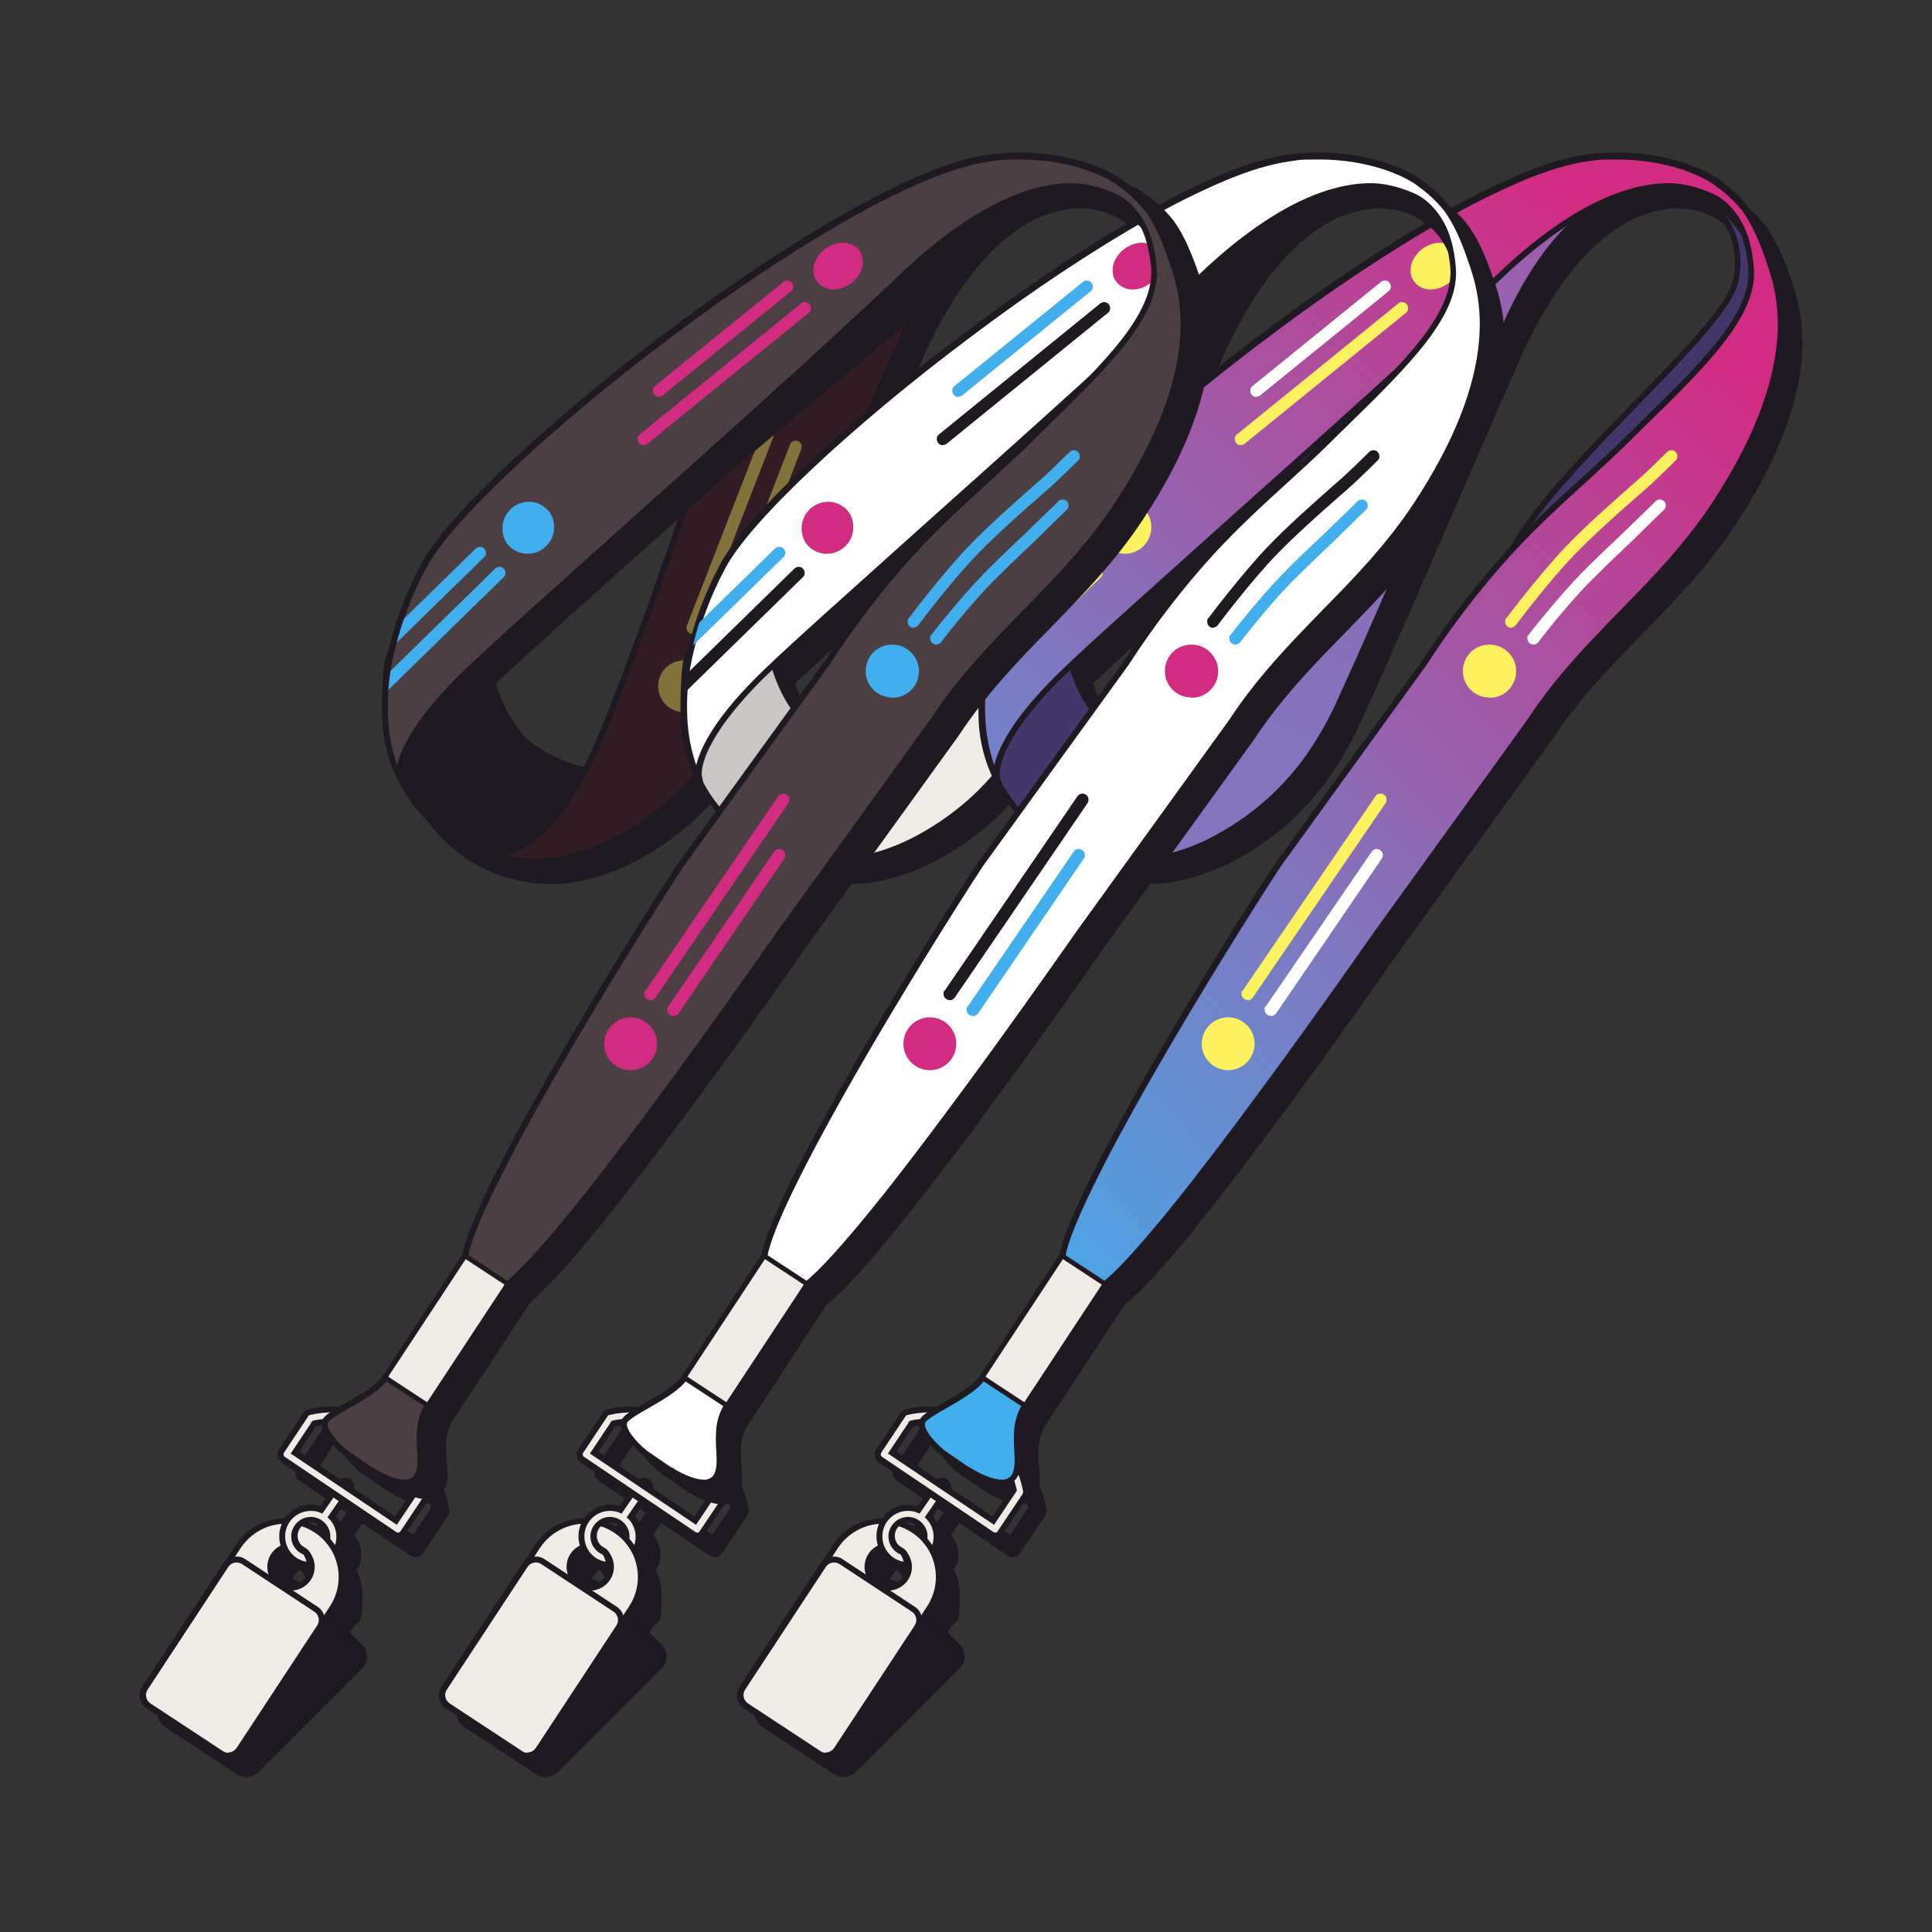 <!--?xml version="1.0" encoding="UTF-8"?-->
<svg viewBox="0 0 636 636" version="1.1" xmlns:xlink="http://www.w3.org/1999/xlink" xmlns="http://www.w3.org/2000/svg">
  <rect x="0" y="0" width="636" height="636" fill="#333333" stroke="none"/>
  <defs>
    <style>
      .cls-1 {
        fill: none;
      }

      .cls-2 {
        fill: url(#linear-gradient-2);
      }

      .cls-3 {
        isolation: isolate;
        opacity: .4;
      }

      .cls-3, .cls-4 {
        fill: #fcf260;
      }

      .cls-5 {
        fill: #341c25;
      }

      .cls-6 {
        fill: #41afed;
      }

      .cls-7 {
        fill: url(#linear-gradient);
      }

      .cls-8 {
        fill: #c9c7c5;
      }

      .cls-9 {
        fill: #1f1922;
      }

      .cls-10 {
        fill: #1d1922;
      }

      .cls-11 {
        clip-path: url(#clippath-1);
      }

      .cls-12 {
        clip-path: url(#clippath-2);
      }

      .cls-13 {
        fill: #433769;
      }

      .cls-14 {
        fill: #433869;
      }

      .cls-15 {
        fill: #fff;
      }

      .cls-16 {
        fill: #4b3f43;
      }

      .cls-17 {
        fill: #1e1922;
      }

      .cls-18 {
        fill: #efece8;
      }

      .cls-19 {
        fill: #d22c82;
      }

      .cls-20 {
        clip-path: url(#clippath);
      }
    </style>
    <linearGradient gradientUnits="userSpaceOnUse" gradientTransform="translate(79840 225948.4) scale(175.7 -217.4)" y2="1038.2" x2="-452" y1="1039.3" x1="-451.6" id="linear-gradient">
      <stop stop-color="#a158a6" offset="0"></stop>
      <stop stop-color="#8374bd" offset="1"></stop>
    </linearGradient>
    <linearGradient gradientUnits="userSpaceOnUse" gradientTransform="translate(128568.5 453480.9) scale(282.9 -436.2)" y2="1038.6" x2="-453.3" y1="1039.5" x1="-452.7" id="linear-gradient-2">
      <stop stop-color="#d22c82" offset="0"></stop>
      <stop stop-color="#41afed" offset="1"></stop>
    </linearGradient>
    <clipPath id="clippath">
      <path d="M522.4,51.1c-48.1,6.6-169,102.3-185.6,133.8-22.9,43.5-8,69-8,69,0,0-2.2-11,22.4-34.6,21-20.3,100.9-89.9,142.7-129.6,42.4-40.4,66.1-29.4,71.7-25.4s9.7,9.8,10.9,21.9c1.7,17.3-18.9,35.5-41.4,57.6-19.6,19.3-39.5,32.5-65.9,72.8l-48.2,66.5c-18.2,27.7-67,107.5-70.5,128.1l-26.2,39.9c-3.6,5.5-11.9,12.7-14.4,15.8-2.3,2.8-.9,9.7,3.1,12.6l3.4,2.3c3.8,2.3,8.6,2,12.1-.7,4.8-3.9,4.3-11.6,9.9-20.7l26.2-39.9c20-15,89.6-115.5,89.6-115.5l50-69.2c18.5-28.1,42.6-43.7,60.7-71.3,31.1-47.3,20.6-72.2,17.4-81.3-5.2-14.8-9.6-18.7-16-23.6-4.5-3.7-16.9-9.3-33.6-9.3s-6.8.2-10.2.7h-.1Z" class="cls-1"></path>
    </clipPath>
    <clipPath id="clippath-1">
      <path d="M424.3,51.1c-48.1,6.6-169,102.3-185.6,133.8-22.9,43.5-8,69-8,69,0,0-2.2-11,22.4-34.6,21-20.3,100.9-89.9,142.7-129.6,42.4-40.4,66.1-29.4,71.7-25.4s9.7,9.8,10.9,21.9c1.7,17.3-18.9,35.5-41.4,57.6-19.6,19.3-39.5,32.5-65.9,72.8l-48.2,66.5c-18.2,27.7-67,107.5-70.5,128.1l-26.2,39.9c-3.6,5.5-11.9,12.7-14.4,15.8-2.3,2.8-.9,9.7,3.1,12.6l3.4,2.3c3.8,2.3,8.6,2,12.1-.7,4.8-3.9,4.3-11.6,9.9-20.7l26.2-39.9c20-15,89.6-115.5,89.6-115.5l50-69.2c18.5-28.1,42.6-43.7,60.7-71.3,31.1-47.3,20.6-72.2,17.4-81.3-5.2-14.8-9.6-18.7-16-23.6-4.5-3.7-16.9-9.3-33.6-9.3s-6.8.2-10.2.7h-.1Z" class="cls-1"></path>
    </clipPath>
    <clipPath id="clippath-2">
      <path d="M325.7,51.1c-48.1,6.6-169,102.3-185.6,133.8-22.9,43.5-8,69-8,69,0,0-2.2-11,22.4-34.6,21-20.3,100.9-89.9,142.7-129.6,42.4-40.4,66.1-29.4,71.7-25.4s9.7,9.8,10.9,21.9c1.7,17.3-18.9,35.5-41.4,57.6-19.6,19.3-39.5,32.5-65.9,72.8l-48.2,66.5c-18.2,27.7-67,107.5-70.5,128.1l-26.2,39.9c-3.6,5.5-11.9,12.7-14.4,15.8-2.3,2.8-.9,9.7,3.1,12.6l3.4,2.3c3.8,2.3,8.6,2,12.1-.7,4.8-3.9,4.3-11.6,9.9-20.7l26.2-39.9c20-15,89.6-115.5,89.6-115.5l50-69.2c18.5-28.1,42.6-43.7,60.7-71.3,31.1-47.3,20.6-72.2,17.4-81.3-5.2-14.8-9.6-18.7-16-23.6-4.5-3.7-16.9-9.3-33.6-9.3s-6.8.2-10.2.7h-.1Z" class="cls-1"></path>
    </clipPath>
  </defs>
  <!-- Generator: Adobe Illustrator 28.7.1, SVG Export Plug-In . SVG Version: 1.2.0 Build 142)  -->
  <g>
    <g id="Layer_1">
      <g data-sanitized-data-name="Layer_1" data-name="Layer_1" id="Layer_1-2">
        <g id="Layer_1-2">
          <g id="Group_6219">
            <g id="Group_6219-2">
              <g id="Group_6192">
                <path d="M167.8,287.9c9.1,2.6,18.8,2.5,27.9-.3,5-1.4,9.8-3.3,14.3-5.9,26.2-14.4,35.9-35.2,41.1-46.4.3-.7.7-1.5,1.1-2.4,11.9-26,41-93.9,52.4-119.3.2-.5.4-.9.6-1.2,11.8-24.8,25.6-37.7,38.2-42.7,3.1-1.1,6.4-1.9,9.7-2.3,18.4-1.6,31.7,14.2,27.4,32.3-5.5,16.8-57.4,59.1-72.7,86.2-11,11.9-20.9,24.7-29.7,38.2l-48.3,66.7h0c-18.2,27.8-67.2,107.8-70.7,128.4l-26.3,40.1c-.5.7-1.1,1.4-1.7,2-5,4.7-15.5,9.1-17.6,11.7,0,.2-.2.3-.3.5v.7h0c0,2.6,3.1,6.4,6.4,9.2.2.2.5.4.6.5l8,5.6c3.3,2.2,12,6.9,15.1,2.8,4.4-3.5-.7-12.7,2.6-21.2.4-.9.8-1.8,1.3-2.6l26.3-40c.9-.7,2-1.6,3.1-2.7,23.3-21.6,86.8-113.2,86.8-113.2l50.1-69.4c18.5-28.2,42.7-43.8,60.9-71.5,31.2-47.4,20.6-72.4,17.4-81.6-5.2-14.8-9.6-18.8-16.1-23.7-5.3-4.4-22.1-11.6-43.9-8.6-36.2,4.9-113.5,60.2-156.8,100.9-14.5,13.6-25.2,25.5-29.4,33.4-10.8,20.5-13.2,37-12.8,48.8,0,5,.9,10.1,2.4,14.8.5,1.7,1.1,3.3,1.9,4.8,5.9,13.1,17.3,23,31.1,27M374.6,71.6c3.4,2.4,6.2,5.7,7.9,9.5-3.4-4.7-7.5-8.7-12.3-11.8,1.6.6,3.1,1.4,4.4,2.4M205.4,244.4c-2.3,5.7-4.6,10.7-6.8,15-17.7-4-31.7-17.4-36.5-34.9l.8-.7c14.1-13.2,43.4-39.2,73.6-66.3-2.6,7.9-16.8,51.3-31.1,86.9" class="cls-9" id="Path_653912"></path>
                <path d="M139.1,495.2c-4.7,0-10.7-3.8-11.9-4.6h0l-8.1-5.6c-.2-.1-.4-.3-.7-.5-1.6-1.4-6.9-6.2-6.7-9.9h0v-.8h0v-.2h0c0-.3.3-.6.5-.8,1.1-1.4,3.9-3,7.4-5,3.6-2.1,7.8-4.4,10.3-6.9.6-.5,1.1-1.2,1.6-1.8l26.2-39.9c.9-4.9,4.3-13.3,10-24.9,5-10,11.7-22.4,19.9-36.7,14.3-25,30.8-51.5,40.4-66.1h0l49-67.6c5.2-7.9,10.3-15,15.6-21.7,4.6-5.8,9.2-11.3,14.2-16.5,3.5-6.2,9.1-13.6,17.2-22.8,7.2-8.1,15.3-16.5,23.2-24.6,15.2-15.6,29.5-30.4,32.2-38.5,1-3.9,1.1-8,.2-12-.8-3.6-2.3-7.1-4.6-10-2.2-2.8-5.1-5.1-8.3-6.7-3.5-1.7-7.3-2.5-11.1-2.5s-1.6,0-2.4,0c-3.2.5-6.4,1.2-9.5,2.3-6.6,2.6-12.9,7.2-19,13.7-6.8,7.3-13.1,16.9-18.7,28.5h0c-.1.3-.3.7-.6,1.2-4.8,10.8-12.9,29.3-21.4,49-11.8,27.2-24.1,55.4-30.9,70.3-.4.8-.7,1.6-1.1,2.4-3.4,7.8-7.7,15.3-12.8,22.2-3.5,4.6-7.5,8.9-11.8,12.8-5.2,4.6-10.9,8.6-17,11.9-4.6,2.5-9.5,4.5-14.5,5.9-4.8,1.5-9.7,2.2-14.7,2.2h0c-19.7,0-37.5-11.6-45.5-29.5-.8-1.6-1.4-3.3-1.9-5-1.6-4.9-2.4-10-2.5-15.1-.2-7.2.5-14.4,2.2-21.4,2.4-9.7,5.9-19.1,10.7-27.9,4.1-7.7,14.3-19.4,29.6-33.7,22.6-21.2,52.9-45.1,81.2-63.9,13.5-9.2,27.6-17.5,42.2-25,13.8-6.9,25.3-11,34-12.2,3.4-.5,6.9-.7,10.4-.7,7.4,0,14.7,1.1,21.7,3.3,5.2,1.7,9.9,4,12.6,6.2,6.7,5.1,11.1,9.3,16.4,24.1.1.3.2.6.3.9,1.3,3.4,2.3,6.9,3,10.4,1,5.5,1.3,11.2.8,16.8-1.4,16.2-8.6,34.5-21.7,54.3-9.1,13.9-19.9,24.9-30.3,35.6-10.5,10.7-21.3,21.8-30.6,35.9h0l-50.1,69.4c-.4.5-16.2,23.4-34.7,48.5-10.9,14.9-20.6,27.6-28.8,37.9-10.2,12.9-18.1,21.9-23.5,26.9-1.1,1-2.2,1.9-3.1,2.6l-26.2,39.9c-.5.8-.9,1.6-1.2,2.5-1.5,3.8-1.1,7.9-.8,11.5.2,1.9.3,3.7.1,5.6,0,1.7-.8,3.3-2.1,4.4-1.1,1.3-2.8,2.1-4.5,2v-.2h.2ZM128.3,489c3,2,7.6,4.2,10.8,4.2,1.1.1,2.2-.4,3-1.2h0v-.2c1.9-1.5,1.6-4.5,1.3-8.4s-.7-8.1,1-12.4h0c.4-1,.9-1.9,1.4-2.8h0l26.4-40.2h.1c.9-.8,1.9-1.7,3.1-2.7,5.3-4.9,13.1-13.9,23.3-26.7,8.2-10.3,17.8-23,28.7-37.9,18.6-25.3,34.5-48.2,34.6-48.5h0l50.1-69.4c9.3-14.2,20.3-25.4,30.8-36.2,10.4-10.6,21.1-21.6,30.1-35.3,12.8-19.5,20-37.5,21.3-53.4.5-5.4.2-10.9-.8-16.2-.7-3.5-1.7-6.8-2.9-10.1-.1-.3-.2-.6-.3-.9-2.4-6.9-4.8-11.7-7.4-15.3-2.4-3-5.2-5.7-8.3-7.9h0c-2.5-2.1-7-4.3-11.9-5.9-6.8-2.2-14-3.2-21.1-3.2s-6.7.2-10.1.7c-8.5,1.2-19.7,5.2-33.4,12-14.5,7.4-28.5,15.7-41.9,24.8-28.2,18.8-58.5,42.6-81,63.7-7.3,6.9-13.6,13.2-18.5,18.8-5.1,5.8-8.7,10.6-10.7,14.4-4.7,8.7-8.2,17.9-10.5,27.4-1.6,6.8-2.4,13.8-2.1,20.8h0c0,5,.9,9.9,2.4,14.6h0c.5,1.6,1.1,3.2,1.8,4.7h0c7.7,17.3,24.8,28.4,43.7,28.3h0c4.8,0,9.5-.7,14.1-2.1h0c4.9-1.4,9.6-3.3,14.1-5.8,5.9-3.2,11.5-7.1,16.6-11.6,4.3-3.8,8.1-8,11.6-12.5,5-6.8,9.2-14.1,12.5-21.8.4-.8.7-1.6,1.1-2.4,6.8-14.9,19.6-44.3,30.9-70.3,8.6-19.7,16.6-38.2,21.5-49h0c.3-.5.4-.9.6-1.2,5.6-11.8,12-21.5,19-29,6.3-6.7,12.9-11.5,19.7-14.2h0c3.2-1.1,6.5-1.9,9.9-2.4h2.6c4.2,0,8.3.9,12,2.7,3.5,1.7,6.6,4.2,9,7.2,2.5,3.2,4.2,6.9,5,10.8.9,4.3.8,8.7-.3,12.9h0c-1.3,4-5,9.4-11.6,17.1-5.8,6.7-13.2,14.3-21,22.4s-16,16.5-23.1,24.5c-8.1,9.1-13.6,16.5-17.1,22.5h0v.2c-4.9,5.3-9.5,10.7-14.1,16.5-5.2,6.7-10.3,13.7-15.5,21.6h0l-47.9,66.2-.4.6c-9.4,14.4-26.3,41.4-40.9,66.8-17.9,31.2-28.2,52.4-29.7,61.2v.2l-26.5,40.2c-.5.8-1.2,1.5-1.9,2.2-2.8,2.6-7,5-10.7,7.2-3,1.7-5.9,3.4-6.8,4.5v.2h0v.4h0c0,1.9,2.3,5.2,6,8.4h0c.2.2.4.4.6.5l8,5.6-.2.2h-.1ZM199.2,260.6l-.8-.2c-18-4-32.4-17.7-37.2-35.6l-.2-.6.4-.4.8-.7c10.3-9.7,28.7-26.2,50.1-45.2,7.7-6.8,15.6-13.9,23.6-21.1l2.8-2.5-1.2,3.5c-2.7,8.3-16.9,51.4-31.1,87-2.2,5.5-4.5,10.6-6.9,15.1l-.4.7h0ZM163.3,224.9c4.7,16.6,18,29.4,34.8,33.4,2.2-4.3,4.3-9,6.4-14.2,12.8-31.9,25.5-69.9,29.9-83.3-7.1,6.3-14,12.6-20.8,18.6-21.3,19.1-39.7,35.5-50,45.2l-.3.3h0ZM387.5,89.7l-5.9-8c-3.3-4.6-7.4-8.5-12-11.6l.9-1.8c1.6.6,3.2,1.5,4.6,2.5,3.6,2.5,6.4,5.9,8.2,9.9l4.1,9h0Z" class="cls-17" id="Path_653913"></path>
                <g id="Group_5911">
                  <path d="M176.6,246.5c-20.8-13.7-28-40.8-16.8-63-8.2,3.7-19.9,16.2-25.2,24.3-14.8,22.6-8.5,52.9,14.1,67.8,22.5,14.7,52.6,8.6,67.6-13.7,0,0,.1-.2.2-.3,1-1.6,6.2-9.7,7-11.3-15.2,6.8-32.9,5.4-46.9-3.8" class="cls-9" id="Path_653872"></path>
                  <path d="M175.4,284.4c-27.4,0-49.6-22.2-49.6-49.6s2.9-19.3,8.3-27.4c5.1-7.8,16.8-20.7,25.5-24.6l1.7-.8-.8,1.7c-12.1,23.8-2.6,52.8,21.2,64.9,13,6.6,28.3,7,41.6,1l1.7-.8-.9,1.7c-.8,1.7-6.1,9.9-7.1,11.4,0,0-.1.2-.2.3-9.2,13.9-24.8,22.3-41.4,22.2h0ZM158.3,185c-4.3,2.6-8.3,5.8-11.8,9.5-4.2,4.2-8.1,8.8-11.4,13.7-14.7,22.2-8.6,52.2,13.6,66.9,7.9,5.2,17.1,8,26.6,8s15.6-1.9,22.5-5.6c7.2-3.8,13.3-9.3,17.8-16.1,0,0,.1-.2.2-.3.9-1.4,4.3-6.6,6-9.5-25.4,10.2-54.3-2.2-64.5-27.6-5-12.6-4.7-26.7.9-39.1h0Z" class="cls-9" id="Path_653873"></path>
                  <path d="M330.6,66.3c-8.9,4.1-19.8,17.1-27.8,32.4-4.3,8.3-44.6,102.5-57.7,130.8-5.2,11.2-14.9,32-41.1,46.4-28.2,15.5-49.2,3.3-49.2,3.3,0,0,22,15.8,44.6-40.7,15.8-39.3,31.5-88.2,31.5-88.2l66-74.4,33.6-9.6h0Z" class="cls-5" id="Path_653874"></path>
                  <path d="M381.1,116c.4,7.1-79.4,64.1-79.4,64.1,15.6-27.6,69-70.8,73-87.1,8.2-32.7-44.1-57-75.5,13.6-4.3,8.3-41,94.6-54,122.8-5.2,11.2-14.9,32-41.1,46.4-28.2,15.5-49.2,3.3-49.2,3.3,0,0,22,15.8,44.6-40.7,15.8-39.3,31.5-88.2,31.5-88.2,0,0,50.5-79.1,95.7-91.5,42.4-11.7,59.2,28.6,58.4,37.7-1.1,12.7-4,19.6-4,19.6Z" class="cls-5" id="Path_653875"></path>
                  <path d="M341.4,55.6c6.5,0,13,1.4,18.9,4.2,5.1,2.5,9.6,6,13.4,10.2,4.1,4.5,7.3,9.6,9.7,15.1,1.9,4.5,2.9,8.8,2.7,11.4-1,11.7-3.5,18.5-4,19.7-.1,1.5-2,4.5-12.6,13.6-6.6,5.6-15.8,12.9-27.3,21.7-19.7,15-39.6,29.3-39.9,29.4l-1.5-1.3c3.5-6.2,9.1-13.7,17.3-22.9,7.2-8.1,15.3-16.5,23.2-24.6,15.7-16.1,30.5-31.4,32.4-39.3,1-3.8,1.1-7.8.3-11.6-.7-3.5-2.3-6.9-4.5-9.7-4.9-6.1-12.4-9.6-20.2-9.5-8.2,0-16.8,3.5-24.7,10-4.8,4.1-9.1,8.8-12.7,13.9-4.6,6.6-8.6,13.7-11.8,21.1h0c-2.1,4.1-12.5,28-23.4,53.2-11.3,25.9-24,55.4-30.6,69.6-3.4,7.8-7.7,15.3-12.8,22.2-3.5,4.6-7.5,8.9-11.8,12.8-5.2,4.6-10.9,8.6-17,11.9-9.7,5.3-19.5,8-29.3,8s-12.1-1.1-17.8-3.2c-1.1-.3-2.2-.8-3.1-1.5l1.1-1.7c.9.5,1.8.9,2.7,1.3,1.4.4,2.8.6,4.3.6,2.4,0,4.7-.5,6.9-1.5,3.2-1.5,6.2-3.5,8.7-6,7.3-7,14.2-18.6,20.6-34.6,15.6-38.9,31.3-87.6,31.5-88.1h0v-.2c9.5-14.4,19.8-28.1,31-41.2,9.4-11.2,19.7-21.6,30.9-31,12.4-10.2,23.9-16.9,34.4-19.7,4.9-1.4,9.9-2.1,15-2.1v-.2h0ZM360,61.9c-.2,0-.4-.2-.6-.3-5.6-2.7-11.8-4.1-18-4-4.9,0-9.7.7-14.4,2.1-10.2,2.8-21.5,9.3-33.6,19.3-11.1,9.4-21.3,19.7-30.6,30.7-11.1,13-21.4,26.6-30.8,40.9-.9,2.8-16.3,50.2-31.5,88.1-6.5,16.2-13.6,28.1-21.1,35.3-2.7,2.7-5.8,4.8-9.3,6.4-1.3.6-2.7,1-4.1,1.3,3,.6,6.1.9,9.2.9,9.5,0,19-2.6,28.4-7.7,5.9-3.2,11.5-7.1,16.6-11.6,4.3-3.8,8.1-8,11.6-12.5,5-6.8,9.2-14.1,12.5-21.8,6.6-14.2,19.3-43.6,30.6-69.6,11.4-26.3,21.3-49.1,23.5-53.3,3.3-7.5,7.3-14.7,12-21.4,3.7-5.3,8.1-10.1,13-14.3,8.3-6.9,17.3-10.5,26-10.5s7.2.7,10.6,2h0ZM305.2,176.4c6.8-4.9,21.3-15.5,35.6-26.4,11.5-8.8,20.7-16,27.2-21.6,3.9-3.3,6.9-6.1,8.9-8.2,3-3.2,3.1-4.1,3.1-4.1v-.4s2.9-6.9,3.9-19.3c.1-1.7-.4-5.4-2.6-10.5-2.3-5.3-5.4-10.2-9.3-14.5-.3-.4-.7-.7-1-1.1,2.4,3.1,4,6.6,4.8,10.5.8,4.1.7,8.4-.3,12.5-1,3.9-4.6,9.4-11.3,17.2-5.9,6.9-13.5,14.7-21.6,23-7.9,8.1-16,16.5-23.1,24.6-5.2,5.8-10.1,11.9-14.5,18.3h.2,0Z" class="cls-9" id="Path_653875_-_Outline"></path>
                  <path d="M233.5,224c1.1,4.6-1.8,9.2-6.4,10.2-4.6,1.1-9.2-1.8-10.2-6.4-1.1-4.6,1.8-9.2,6.4-10.2h0c4.6-1.1,9.2,1.8,10.2,6.4" class="cls-3" id="Path_653876"></path>
                  <path d="M228,208.7c-1.1,0-2-.9-2-2s0-.5.1-.7l30.6-78.7c.4-1,1.6-1.5,2.6-1.1s1.5,1.6,1.1,2.6h0l-30.5,78.7c-.3.8-1,1.3-1.9,1.3h0Z" class="cls-3" id="Path_653877"></path>
                  <path d="M237.4,212.4c-1.1,0-2-.9-2-2s0-.5.1-.7l24.6-63.4c.4-1,1.6-1.5,2.6-1.1s1.5,1.6,1.1,2.6l-24.6,63.4c-.3.8-1,1.3-1.9,1.3h0Z" class="cls-3" id="Line_777"></path>
                </g>
                <path d="M106.7,521.2h-.2c-5.1-.9-8.5-5.8-7.6-11,.9-5.1,5.8-8.5,11-7.6.6.1,1.3.3,1.8.5l6-8.7c.6-.9,1.9-1.2,2.8-.5.9.6,1.2,1.9.5,2.8h0l-6,8.7c.9.9,1.5,1.9,2,3.1.8,2.1.8,4.4,0,6.5,0,.3-.4.6-.8.7h-.2c-.3,0-.6,0-.8-.4l-1.6-2.1c-.2-.2-.2-.5-.2-.7,0-.9,0-1.7-.3-2.5-1.1-2.8-4.2-4.2-7-3.1s-4.2,4.2-3.1,7c.5,1.4,1.6,2.5,3,3.1.9.4,1.7,2.8,1.6,3.4,0,.5-.5.8-1,.8" class="cls-9" id="Path_653914"></path>
                <path d="M119.4,494.6c.6,0,1,.4,1,1s0,.4-.2.6l-6.5,9.4c2.6,2.2,3.6,5.8,2.5,9.1l-1.6-2.1c.4-3.5-2.2-6.7-5.7-7.1s-6.7,2.2-7.1,5.7c-.3,2.8,1.3,5.5,3.9,6.6.4.2,1.2,2.4,1,2.4h0c-4.6-.8-7.6-5.2-6.8-9.8.5-2.9,2.5-5.3,5.3-6.4,2.1-.8,4.4-.8,6.5.2.2,0,.3.2.4.2l6.5-9.4c.2-.3.5-.4.8-.4M119.4,492.6c-1,0-1.9.5-2.5,1.3l-5.5,8c-1-.3-2.1-.5-3.1-.5-5.8,0-10.4,4.7-10.4,10.4s3.6,9.4,8.6,10.3c1.1.2,2.2-.5,2.4-1.6.2-1-.8-4-2.2-4.6-2.3-1-3.3-3.6-2.4-5.8.5-1.1,1.4-2,2.5-2.4,2.3-.9,4.9.3,5.7,2.6.2.7.3,1.4.3,2s0,1,.4,1.4l1.6,2.1c.4.5,1,.8,1.6.8h.3c.7,0,1.3-.6,1.6-1.3.8-2.3.8-4.9,0-7.2-.4-1-1-2-1.7-2.8l5.5-8c.9-1.4.6-3.2-.8-4.2-.5-.3-1.1-.5-1.7-.5" class="cls-17" id="Path_653915"></path>
                <path d="M136.8,511.5c-.4,0-.8-.1-1.1-.3l-36.6-24.7c-.9-.6-1.2-1.9-.5-2.8l8-12c.3-.4.7-.7,1.2-.8,2.5-.6,5-.9,7.5-.9,15.3,0,28.5,10.8,31.7,25.8l.2.9c.1.5,0,1.1-.3,1.5l-8.3,12.4c-.3.4-.8.7-1.3.9h-.4M136.3,506.7l6.7-10h0c-2.8-13.2-14.3-22.6-27.7-22.6s-3.9.2-5.8.6l-6.4,9.6,33.3,22.4h0Z" class="cls-9" id="Path_653916"></path>
                <path d="M115.2,471c14.8,0,27.6,10.5,30.7,25l.2.9c0,.3,0,.5-.1.8l-8.3,12.4c-.1.2-.4.4-.6.4h-.2c-.2,0-.4,0-.6-.2l-36.6-24.7c-.5-.3-.6-.9-.3-1.4l8-12c0-.2.4-.4.6-.4,2.4-.6,4.8-.8,7.3-.9M136.5,508.1l7.5-11.2v-.4c-3-13.6-14.9-23.3-28.8-23.4-2.2,0-4.3.2-6.4.7l-7.2,10.8,35,23.5M115.2,469h0c-2.6,0-5.2.3-7.7.9-.7.2-1.4.6-1.8,1.3l-8,12c-.9,1.4-.5,3.2.8,4.2l36.6,24.7c.7.4,1.5.6,2.2.5.8-.2,1.5-.6,1.9-1.3l8.3-12.4c.4-.7.6-1.5.4-2.3l-.2-.9c-3.2-15.4-16.8-26.5-32.6-26.6M110,475.5c1.7-.3,3.5-.5,5.2-.5,12.8,0,23.9,8.9,26.7,21.4l-5.9,8.8-31.6-21.3,5.6-8.5h0Z" class="cls-17" id="Path_653917"></path>
                <path d="M110,509.8c-8.6-5.6-20.1-3.2-25.7,5.3h0l-14.3,21.8c-1.1,1.7-.6,3.9,1,5l25,16.4c1.7,1.1,3.9.6,5-1h0l14.3-21.8c5.6-8.6,3.2-20-5.3-25.7h0M101.7,528.7c-3.8,0-6.8-3.1-6.8-6.8s3.1-6.8,6.8-6.8,6.8,3.1,6.8,6.8h0c0,3.8-3.1,6.8-6.8,6.8" class="cls-17" id="Path_653918"></path>
                <path d="M99.8,505.7h0c10.8,0,19.5,8.8,19.5,19.6s-1.1,7.5-3.2,10.7l-14.3,21.8c-1.4,2.1-4.2,2.7-6.3,1.3h0l-25-16.4c-2.1-1.4-2.7-4.2-1.3-6.3l14.3-21.8c3.6-5.5,9.8-8.8,16.3-8.8h0ZM98,557.9c.9,0,1.7-.4,2.2-1.2l14.3-21.8c5.3-8.1,3.1-19-5-24.3-2.9-1.9-6.2-2.9-9.6-2.9h0c-5.9,0-11.4,3-14.7,7.9l-14.3,21.8c-.8,1.2-.4,2.8.7,3.6l25,16.4c.4.3.9.4,1.4.4h0ZM101.7,514.1c4.3,0,7.8,3.5,7.8,7.8s-3.5,7.8-7.8,7.8-7.8-3.5-7.8-7.8,3.5-7.8,7.8-7.8h0ZM101.7,527.7c3.2,0,5.8-2.6,5.8-5.8s-2.6-5.8-5.8-5.8-5.8,2.6-5.8,5.8h0c0,3.2,2.6,5.8,5.8,5.8h0Z" class="cls-17" id="Path_653919"></path>
                <path d="M111.2,541.8l-26.5,40.3c-1.3,2-4,2.6-6,1.2l-23.7-15.6c-2-1.3-2.6-4-1.2-6h0l26.5-40.3c1.3-2,4-2.6,6-1.2h0l23.7,15.6c2,1.3,2.6,4,1.2,6" class="cls-17" id="Path_653920"></path>
                <path d="M118.6,548.3l-34.1,34.1c-1.7,1.7-4.5,1.7-6.1,0l-20.1-20.1c-1.7-1.7-1.7-4.5,0-6.1l34.1-34.1c1.7-1.7,4.4-1.7,6.1,0h0l20.1,20.1c1.7,1.7,1.7,4.4,0,6.1h0" class="cls-17" id="Path_653921"></path>
                <path d="M95.4,519.8c1.4,0,2.8.6,3.8,1.6l20.1,20.1c2.1,2.1,2.1,5.5,0,7.6h0l-34.1,34.1c-2.1,2.1-5.5,2.1-7.6,0l-20.1-20.1c-2.1-2.1-2.1-5.5,0-7.6l34.1-34.1c1-1,2.4-1.6,3.8-1.6ZM81.4,582.7c.9,0,1.7-.4,2.4-1l34.1-34.1c1.3-1.3,1.3-3.4,0-4.7h0l-20.1-20.1c-1.3-1.3-3.4-1.3-4.7,0h0l-34.1,34.1c-1.3,1.3-1.3,3.4,0,4.7l20.1,20.1c.6.6,1.5,1,2.4,1h-.1Z" class="cls-10" id="Path_653922"></path>
                <path d="M83.8,518.4c1,0,2.1.3,2.9.9l23.7,15.6c2.5,1.6,3.2,4.9,1.5,7.4l-26.5,40.3c-1.6,2.5-4.9,3.2-7.4,1.5h0l-23.7-15.6c-2.5-1.6-3.2-4.9-1.5-7.4h0l26.5-40.3c1-1.5,2.7-2.4,4.5-2.4ZM81.1,583c1.1,0,2.2-.6,2.8-1.5l26.5-40.3c1-1.5.6-3.6-1-4.6l-23.7-15.6c-1.5-1-3.6-.6-4.6,1h0l-26.5,40.3c-1,1.5-.6,3.6,1,4.6l23.7,15.6c.5.4,1.2.6,1.8.6h0Z" class="cls-9" id="Path_653923"></path>
                <path d="M104.1,503.7c-8.6-5.6-20.1-3.2-25.7,5.3h0l-14.3,21.8c-1.1,1.7-.6,3.9,1,5h0l25,16.4c1.6,1.1,3.9.6,5-1h0l14.3-21.8c5.6-8.6,3.2-20.1-5.3-25.7h0M95.8,522.7c-3.8,0-6.8-3.1-6.8-6.8s3.1-6.8,6.8-6.8,6.8,3.1,6.8,6.8h0c0,3.8-3.1,6.8-6.8,6.8" class="cls-18" id="Path_653924"></path>
                <path d="M93.9,499.7h0c10.8,0,19.5,8.8,19.5,19.6s-1.1,7.5-3.2,10.7l-14.3,21.8c-1.4,2.1-4.2,2.7-6.3,1.3h0l-25-16.4c-2.1-1.4-2.7-4.2-1.3-6.3h0l14.3-21.8c3.6-5.5,9.8-8.8,16.3-8.8h0ZM92.1,551.8c.9,0,1.7-.4,2.2-1.2l14.3-21.8c5.3-8.1,3.1-19-5-24.3-2.9-1.9-6.2-2.9-9.6-2.9h0c-5.9,0-11.4,3-14.7,7.9l-14.3,21.8c-.8,1.2-.5,2.8.7,3.6l25,16.4c.4.3.9.4,1.4.4h0ZM95.8,508c4.3,0,7.8,3.5,7.8,7.8s-3.5,7.8-7.8,7.8-7.8-3.5-7.8-7.8,3.5-7.8,7.8-7.8h0ZM95.8,521.7c3.2,0,5.8-2.6,5.8-5.8s-2.6-5.8-5.8-5.8-5.8,2.6-5.8,5.8h0c0,3.2,2.6,5.8,5.8,5.8h0Z" class="cls-9" id="Path_653925"></path>
                <path d="M100.8,515.1h-.2c-5.1-.9-8.5-5.8-7.6-11s5.8-8.5,11-7.6c.6.1,1.3.3,1.9.5l6-8.7c.6-.9,1.9-1.2,2.8-.5.9.6,1.2,1.9.5,2.8h0l-6,8.7c.9.9,1.5,1.9,2,3.1.8,2.1.8,4.4,0,6.5,0,.3-.4.6-.8.7h-.2c-.3,0-.6-.1-.8-.4l-1.6-2.1c-.2-.2-.2-.5-.2-.7,0-.9,0-1.7-.3-2.5-1.1-2.8-4.2-4.2-7-3.1s-4.2,4.2-3.1,7c.5,1.4,1.6,2.5,3,3,.9.4,1.7,2.8,1.6,3.4,0,.5-.5.8-1,.8" class="cls-18" id="Path_653926"></path>
                <path d="M113.5,488.5c.6,0,1,.4,1,1s0,.4-.2.6l-6.5,9.4c2.6,2.2,3.6,5.8,2.5,9.1l-1.6-2.1c.4-3.5-2.2-6.7-5.7-7.1s-6.7,2.2-7.1,5.7c-.3,2.8,1.3,5.5,3.9,6.6.4.2,1.2,2.4,1,2.4h0c-4.6-.8-7.6-5.2-6.8-9.8.8-4.6,5.2-7.6,9.8-6.8.7.1,1.3.3,1.9.6.2,0,.3.2.4.2l6.5-9.4c.2-.3.5-.4.8-.4M113.5,486.5c-1,0-1.9.5-2.5,1.3l-5.5,8c-5.5-1.7-11.4,1.3-13.1,6.8s1.3,11.4,6.8,13.1c.4,0,.8.2,1.3.3h.4c1,0,1.8-.7,2-1.7s-.8-4-2.2-4.6c-2.3-1-3.3-3.6-2.4-5.8,1-2.3,3.6-3.3,5.8-2.4,1.1.5,2,1.4,2.4,2.5.3.7.3,1.4.3,2.1s0,1,.4,1.4l1.6,2.1c.4.5,1,.8,1.6.8h.3c.7-.1,1.3-.6,1.6-1.3.8-2.3.8-4.9,0-7.2-.4-1-1-2-1.7-2.8l5.5-8c.9-1.4.6-3.2-.8-4.2-.5-.3-1.1-.5-1.7-.5" class="cls-9" id="Path_653927"></path>
                <path d="M130.9,505.4c-.4,0-.8-.1-1.1-.3l-36.6-24.7c-.9-.6-1.2-1.9-.5-2.8l8-12c.3-.4.7-.7,1.2-.8,2.5-.6,5-.9,7.5-.9,15.3,0,28.5,10.8,31.7,25.8l.2.9c.1.5,0,1.1-.3,1.5l-8.3,12.4c-.3.4-.8.7-1.3.9h-.4M130.3,500.6l6.7-10h0c-2.8-13.2-14.3-22.6-27.7-22.6s-3.9.2-5.8.6l-6.4,9.6,33.3,22.4h0Z" class="cls-18" id="Path_653928"></path>
                <path d="M109.3,465c14.8,0,27.6,10.5,30.7,25l.2.9c0,.3,0,.5-.1.8l-8.3,12.4c-.1.2-.4.4-.6.4h-.2c-.2,0-.4,0-.6-.2l-36.6-24.7c-.5-.3-.6-.9-.3-1.4l8-12c0-.2.4-.4.6-.4,2.4-.6,4.8-.8,7.3-.9M130.6,502l7.5-11.2v-.4c-3-13.6-14.9-23.3-28.8-23.4-2.2,0-4.3.2-6.4.7l-7.2,10.8,35,23.5M109.3,463h0c-2.6,0-5.2.3-7.7.9-.7.2-1.4.6-1.8,1.3l-8,12c-.9,1.4-.5,3.2.8,4.2l36.6,24.7c.7.4,1.5.6,2.2.5.8-.2,1.5-.6,1.9-1.3l8.3-12.4c.4-.7.6-1.5.4-2.3l-.2-.9c-3.2-15.4-16.9-26.5-32.6-26.6M104.1,469.5c1.7-.3,3.5-.5,5.2-.5,12.8,0,23.9,8.9,26.7,21.4l-5.9,8.8-31.6-21.3,5.6-8.5h0Z" class="cls-9" id="Path_653929"></path>
                <path d="M266.4,287.9c9.1,2.6,18.8,2.5,27.9-.3,5-1.4,9.8-3.3,14.3-5.9,26.2-14.4,35.9-35.2,41.1-46.4.3-.7.7-1.5,1.1-2.4,11.9-26,41-93.9,52.4-119.3.2-.5.4-.9.6-1.2,11.8-24.8,25.6-37.7,38.2-42.7,3.1-1.1,6.4-1.9,9.7-2.3,18.4-1.6,31.7,14.2,27.4,32.3-5.5,16.8-57.4,59.1-72.7,86.2-11,11.9-20.9,24.7-29.7,38.2l-48.3,66.7h0c-18.2,27.8-67.2,107.8-70.7,128.4l-26.3,40.1c-.5.7-1.1,1.4-1.7,2-5,4.7-15.5,9.1-17.6,11.7-.1.2-.2.3-.3.5v.7h0c-.1,2.6,3.1,6.4,6.4,9.2.2.2.5.4.6.5l8,5.6c3.3,2.2,12,6.9,15.1,2.8,4.4-3.5-.7-12.7,2.6-21.2.4-.9.8-1.8,1.3-2.6l26.3-40c.9-.7,2-1.6,3.1-2.7,23.3-21.6,86.8-113.2,86.8-113.2l50.1-69.4c18.5-28.2,42.7-43.8,60.9-71.5,31.2-47.4,20.6-72.4,17.4-81.6-5.2-14.8-9.6-18.8-16.1-23.7-5.3-4.4-22.1-11.6-43.9-8.6-36.2,4.9-113.5,60.2-156.8,100.9-14.5,13.6-25.2,25.5-29.4,33.4-10.8,20.5-13.2,37-12.8,48.8,0,5,.9,10.1,2.4,14.8.5,1.7,1.1,3.3,1.9,4.8,5.9,13.1,17.3,23,31.1,27M473.1,71.6c3.4,2.4,6.2,5.7,7.9,9.5-3.4-4.7-7.5-8.7-12.3-11.8,1.6.6,3.1,1.4,4.4,2.4M304,244.4c-2.3,5.7-4.6,10.7-6.8,15-17.7-4-31.7-17.4-36.5-34.9l.8-.7c14.1-13.2,43.4-39.2,73.6-66.3-2.6,7.9-16.8,51.3-31.1,86.9" class="cls-9" id="Path_653930"></path>
                <path d="M237.6,495.2c-4.7,0-10.7-3.8-11.9-4.6h0l-8.1-5.6c-.2-.1-.4-.3-.7-.5-1.6-1.4-6.9-6.2-6.7-9.9h0c0-.3,0-.6.1-.8h0v-.2h0c.1-.3.3-.6.5-.8,1.1-1.4,3.9-3,7.4-5,3.6-2.1,7.8-4.4,10.3-6.9.6-.5,1.1-1.2,1.6-1.8l26.2-39.9c.9-4.9,4.3-13.3,10-24.9,5-10,11.7-22.4,19.9-36.7,14.3-25,30.8-51.5,40.4-66.1h0l49-67.6c5.2-7.9,10.3-15,15.6-21.7,4.6-5.8,9.2-11.3,14.2-16.5,3.5-6.2,9.1-13.6,17.2-22.8,7.2-8.1,15.3-16.5,23.2-24.6,15.2-15.6,29.5-30.4,32.2-38.5,1-3.9,1.1-8,.2-12-.8-3.6-2.3-7.1-4.6-10-2.2-2.8-5.1-5.1-8.3-6.7-3.5-1.7-7.3-2.5-11.1-2.5s-1.6,0-2.4,0c-3.2.5-6.4,1.2-9.5,2.3-6.6,2.6-12.9,7.2-19,13.7-6.8,7.3-13.1,16.9-18.7,28.5h0c-.1.3-.3.7-.6,1.2-4.8,10.8-12.9,29.3-21.4,49-11.8,27.2-24.1,55.4-30.9,70.3-.4.8-.7,1.6-1.1,2.4-3.4,7.8-7.7,15.3-12.8,22.2-3.5,4.6-7.5,8.9-11.8,12.8-5.2,4.6-10.9,8.6-17,11.9-4.6,2.5-9.5,4.5-14.5,5.9-4.8,1.5-9.7,2.2-14.7,2.2h0c-19.7,0-37.5-11.6-45.5-29.5-.8-1.6-1.4-3.3-1.9-5-1.6-4.9-2.4-10-2.5-15.1-.2-7.2.5-14.4,2.2-21.4,2.4-9.7,5.9-19.1,10.7-27.9,4.1-7.7,14.3-19.4,29.6-33.7,22.6-21.2,52.9-45.1,81.2-63.9,13.5-9.2,27.6-17.5,42.2-25,13.8-6.9,25.3-11,34-12.2,3.4-.5,6.9-.7,10.4-.7,7.4,0,14.7,1.1,21.7,3.3,5.2,1.7,9.9,4,12.6,6.2,6.7,5.1,11.1,9.3,16.4,24.1.1.3.2.6.3.9,1.3,3.4,2.3,6.9,3,10.4,1,5.5,1.3,11.2.8,16.8-1.4,16.2-8.6,34.5-21.7,54.3-9.1,13.9-19.9,24.9-30.3,35.6-10.5,10.7-21.3,21.8-30.6,35.9h0l-50.1,69.4c-.4.5-16.2,23.4-34.7,48.5-10.9,14.9-20.6,27.6-28.8,37.9-10.2,12.9-18.1,21.9-23.5,26.9-1.1,1-2.2,1.9-3.1,2.6l-26.2,39.9c-.5.8-.9,1.6-1.2,2.5-1.5,3.8-1.1,7.9-.8,11.5.2,1.9.3,3.7.1,5.6,0,1.7-.8,3.3-2.1,4.4-1.1,1.3-2.8,2.1-4.5,2v-.2h0ZM226.8,489c3,2,7.6,4.2,10.8,4.2,1.1.1,2.2-.4,3-1.2h0v-.2c1.9-1.5,1.6-4.5,1.3-8.4s-.7-8.1,1-12.4h0c.4-1,.9-1.9,1.4-2.8h0l26.4-40.2h.1c.9-.8,1.9-1.7,3.1-2.7,5.3-4.9,13.1-13.9,23.3-26.7,8.2-10.3,17.8-23,28.7-37.9,18.6-25.3,34.5-48.2,34.6-48.5h0l50.1-69.4c9.3-14.2,20.3-25.4,30.8-36.2,10.4-10.6,21.1-21.6,30.1-35.3,12.8-19.5,20-37.5,21.3-53.4.5-5.4.2-10.9-.8-16.2-.7-3.5-1.7-6.8-2.9-10.1-.1-.3-.2-.6-.3-.9-2.4-6.9-4.8-11.7-7.4-15.3-2.4-3-5.2-5.7-8.3-7.9h0c-2.5-2.1-7-4.3-11.9-5.9-6.8-2.2-14-3.2-21.1-3.2s-6.7.2-10.1.7c-8.5,1.2-19.7,5.2-33.4,12-14.5,7.4-28.5,15.7-41.9,24.8-28.2,18.8-58.5,42.6-81,63.7-7.3,6.9-13.6,13.2-18.5,18.8-5.1,5.8-8.7,10.6-10.7,14.4-4.7,8.7-8.2,17.9-10.5,27.4-1.6,6.8-2.4,13.8-2.1,20.8h0c0,5,.9,9.9,2.4,14.6h0c.5,1.6,1.1,3.2,1.8,4.7h0c7.7,17.3,24.8,28.4,43.7,28.3h0c4.8,0,9.5-.7,14.1-2.1h0c4.9-1.4,9.6-3.3,14.1-5.8,5.9-3.2,11.5-7.1,16.6-11.6,4.3-3.8,8.1-8,11.6-12.5,5-6.8,9.2-14.1,12.5-21.8.4-.8.7-1.6,1.1-2.4,6.8-14.9,19.6-44.3,30.9-70.3,8.6-19.7,16.6-38.2,21.5-49h0c.3-.5.4-.9.6-1.2,5.6-11.8,12-21.5,19-29,6.3-6.7,12.9-11.5,19.7-14.2h0c3.2-1.1,6.5-1.9,9.9-2.4h2.6c4.2,0,8.3.9,12,2.7,3.5,1.7,6.6,4.2,9,7.2,2.5,3.2,4.2,6.9,5,10.8.9,4.3.8,8.7-.3,12.9h0c-1.3,4-5,9.4-11.6,17.1-5.8,6.7-13.2,14.3-21,22.4s-16,16.5-23.1,24.5c-8.1,9.1-13.6,16.5-17.1,22.5h0v.2c-4.9,5.3-9.5,10.7-14.1,16.5-5.2,6.7-10.3,13.7-15.5,21.6h0l-47.9,66.2-.4.6c-9.4,14.4-26.3,41.4-40.9,66.8-17.9,31.2-28.2,52.4-29.7,61.2v.2l-26.5,40.2c-.5.8-1.2,1.5-1.9,2.2-2.8,2.6-7,5-10.7,7.2-3,1.7-5.9,3.4-6.8,4.5v.2h-.1v.4h0c0,1.9,2.3,5.2,6,8.4h0c.2.2.4.4.6.5l8,5.6-.2.2h0ZM297.7,260.6l-.8-.2c-18-4-32.4-17.7-37.2-35.6l-.2-.6.4-.4.8-.7c10.3-9.7,28.7-26.2,50.1-45.2,7.7-6.8,15.6-13.9,23.6-21.1l2.8-2.5-1.2,3.5c-2.7,8.3-16.9,51.4-31.1,87-2.2,5.5-4.5,10.6-6.9,15.1l-.4.7h.1ZM261.8,224.9c4.7,16.6,18,29.4,34.8,33.4,2.2-4.3,4.3-9,6.4-14.2,12.8-31.9,25.5-69.9,29.9-83.3-7.1,6.3-14,12.6-20.8,18.6-21.3,19.1-39.7,35.5-50,45.2l-.3.3ZM486,89.7l-5.9-8c-3.3-4.6-7.4-8.5-12-11.6l.9-1.8c1.6.6,3.2,1.5,4.6,2.5,3.6,2.5,6.4,5.9,8.2,9.9l4.1,9h0Z" class="cls-17" id="Path_653931"></path>
                <g id="Group_5912">
                  <path d="M275.1,246.5c-20.8-13.7-28-40.8-16.8-63-8.2,3.7-19.9,16.2-25.2,24.3-14.8,22.6-8.5,52.9,14.1,67.8,22.5,14.7,52.6,8.6,67.6-13.7,0,0,.1-.2.2-.3,1-1.6,6.2-9.7,7-11.3-15.2,6.8-32.9,5.4-46.9-3.8" class="cls-8" id="Path_653872-2"></path>
                  <path d="M273.9,284.8c-27.6,0-49.9-22.4-49.9-49.9s2.9-19.4,8.3-27.6c5.2-7.8,16.9-20.8,25.6-24.7l2.6-1.2-1.3,2.5c-11,21.8-4,48.3,16.4,61.7h0c13.7,9,31,10.4,45.9,3.7l2.6-1.2-1.3,2.5c-.9,1.7-6.1,9.9-7.1,11.4,0,0-.1.2-.2.3-9.3,14-24.9,22.4-41.7,22.4h.1ZM256.1,185.8c-3.9,2.6-7.5,5.5-10.8,8.9-4.2,4.2-8,8.8-11.4,13.7-14.7,22-8.7,51.8,13.3,66.5s51.8,8.7,66.5-13.3c0,0,.1-.2.2-.2,0,0,.1-.2.2-.3h0c.8-1.3,3.7-5.7,5.5-8.7-15,5.7-31.7,3.8-45.1-5h0c-20.3-13.3-28-39.3-18.4-61.6h0Z" class="cls-9" id="Path_653872_-_Outline"></path>
                  <path d="M273.9,284.4c-27.4,0-49.6-22.2-49.6-49.6s2.9-19.3,8.3-27.4c5.1-7.8,16.8-20.7,25.5-24.6l1.7-.8-.8,1.7c-12.1,23.8-2.6,52.8,21.2,64.9,13,6.6,28.3,7,41.6,1l1.7-.8-.9,1.7c-.8,1.7-6.1,9.9-7.1,11.4,0,0-.1.2-.2.3-9.2,13.9-24.8,22.3-41.4,22.2h0ZM256.9,185c-4.3,2.6-8.3,5.8-11.8,9.5-4.2,4.2-8.1,8.8-11.4,13.7-14.7,22.2-8.6,52.2,13.6,66.9,7.9,5.2,17.1,8,26.6,8s15.6-1.9,22.5-5.6c7.2-3.8,13.3-9.3,17.8-16.1,0,0,.1-.2.2-.3.9-1.4,4.3-6.6,6-9.5-25.4,10.2-54.3-2.2-64.5-27.6-5-12.6-4.7-26.7.9-39.1h.1Z" class="cls-9" id="Path_653873-2"></path>
                  <path d="M429.1,66.3c-8.9,4.1-19.8,17.1-27.8,32.4-4.3,8.3-44.6,102.5-57.7,130.8-5.2,11.2-14.9,32-41.1,46.4-28.2,15.5-49.2,3.3-49.2,3.3,0,0,22,15.8,44.6-40.7,15.8-39.3,31.5-88.2,31.5-88.2l66-74.4,33.6-9.6h.1Z" class="cls-5" id="Path_653874-2"></path>
                  <path d="M479.6,116c.4,7.1-79.4,64.1-79.4,64.1,15.6-27.6,69-70.8,73-87.1,8.2-32.7-44.1-57-75.5,13.6-4.3,8.3-41,94.6-54,122.8-5.2,11.2-14.9,32-41.1,46.4-28.2,15.5-49.2,3.3-49.2,3.3,0,0,22,15.8,44.6-40.7,15.8-39.3,31.5-88.2,31.5-88.2,0,0,50.5-79.1,95.7-91.5,42.4-11.7,59.2,28.6,58.4,37.7-1.1,12.7-4,19.6-4,19.6Z" class="cls-18" id="Path_653875-2"></path>
                  <path d="M439.9,55.6c6.5,0,13,1.4,18.9,4.2,5.1,2.5,9.6,6,13.4,10.2,4.1,4.5,7.3,9.6,9.7,15.1,1.9,4.5,2.9,8.8,2.7,11.4-1,11.7-3.5,18.5-4,19.7-.1,1.5-2,4.5-12.6,13.6-6.6,5.6-15.8,12.9-27.3,21.7-19.7,15-39.6,29.3-39.9,29.4l-1.5-1.3c3.5-6.2,9.1-13.7,17.3-22.9,7.2-8.1,15.3-16.5,23.2-24.6,15.7-16.1,30.5-31.4,32.4-39.3,1-3.8,1.1-7.8.3-11.6-.7-3.5-2.3-6.9-4.5-9.7-4.9-6.1-12.4-9.6-20.2-9.5-8.2,0-16.8,3.5-24.7,10-4.8,4.1-9.1,8.8-12.7,13.9-4.6,6.6-8.6,13.7-11.8,21.1h0c-2.1,4.1-12.5,28-23.4,53.2-11.3,25.9-24,55.4-30.6,69.6-3.4,7.8-7.7,15.3-12.8,22.2-3.5,4.6-7.5,8.9-11.8,12.8-5.2,4.6-10.9,8.6-17,11.9-9.7,5.3-19.5,8-29.3,8s-12.1-1.1-17.8-3.2c-1.1-.3-2.2-.8-3.1-1.5l1.1-1.7c.9.5,1.8.9,2.7,1.3,1.4.4,2.8.6,4.3.6,2.4,0,4.7-.5,6.9-1.5,3.2-1.5,6.2-3.5,8.7-6,7.3-7,14.2-18.6,20.6-34.6,15.6-38.9,31.3-87.6,31.5-88.1h0v-.2c9.5-14.4,19.8-28.1,31-41.2,9.4-11.2,19.7-21.6,30.9-31,12.4-10.2,23.9-16.9,34.4-19.7,4.9-1.4,9.9-2.1,15-2.1v-.2h0ZM458.5,61.9c-.2,0-.4-.2-.6-.3-5.6-2.7-11.8-4.1-18-4-4.9,0-9.7.7-14.4,2.1-10.2,2.8-21.5,9.3-33.6,19.3-11.1,9.4-21.3,19.7-30.6,30.7-11.1,13-21.4,26.6-30.8,40.9-.9,2.8-16.3,50.2-31.5,88.1-6.5,16.2-13.6,28.1-21.1,35.3-2.7,2.7-5.8,4.8-9.3,6.4-1.3.6-2.7,1-4.1,1.3,3,.6,6.1.9,9.2.9,9.5,0,19-2.6,28.4-7.7,5.9-3.2,11.5-7.1,16.6-11.6,4.3-3.8,8.1-8,11.6-12.5,5-6.8,9.2-14.1,12.5-21.8,6.6-14.2,19.3-43.6,30.6-69.6,11.4-26.3,21.3-49.1,23.5-53.3,3.3-7.5,7.3-14.7,12-21.4,3.7-5.3,8.1-10.1,13-14.3,8.3-6.9,17.3-10.5,26-10.5s7.2.7,10.6,2h0ZM403.7,176.4c6.8-4.9,21.3-15.5,35.6-26.4,11.5-8.8,20.7-16,27.2-21.6,3.9-3.3,6.9-6.1,8.9-8.2,3-3.2,3.1-4.1,3.1-4.1v-.4s2.9-6.9,3.9-19.3c.1-1.7-.4-5.4-2.6-10.5-2.3-5.3-5.4-10.2-9.3-14.5-.3-.4-.7-.7-1-1.1,2.4,3.1,4,6.6,4.8,10.5.8,4.1.7,8.4-.3,12.5-1,3.9-4.6,9.4-11.3,17.2-5.9,6.9-13.5,14.7-21.6,23-7.9,8.1-16,16.5-23.1,24.6-5.2,5.8-10.1,11.9-14.5,18.3h.2,0Z" class="cls-9" id="Path_653875_-_Outline-2"></path>
                </g>
                <path d="M205.3,521.2h-.2c-5.1-.9-8.5-5.8-7.6-11,.9-5.1,5.8-8.5,11-7.6.6.1,1.3.3,1.8.5l6-8.7c.6-.9,1.9-1.2,2.8-.5.9.6,1.2,1.9.5,2.8h0l-6,8.7c.9.9,1.5,1.9,2,3.1.8,2.1.8,4.4.1,6.5-.1.3-.4.6-.8.7h-.2c-.3,0-.6,0-.8-.4l-1.6-2.1c-.2-.2-.2-.5-.2-.7,0-.9,0-1.7-.3-2.5-1.1-2.8-4.2-4.2-7-3.1s-4.2,4.2-3.1,7c.5,1.4,1.6,2.5,3,3.1.9.4,1.7,2.8,1.6,3.4-.1.5-.5.8-1,.8" class="cls-9" id="Path_653932"></path>
                <path d="M217.9,494.6c.6,0,1,.4,1,1s0,.4-.2.6l-6.5,9.4c2.6,2.2,3.6,5.8,2.5,9.1l-1.6-2.1c.4-3.5-2.2-6.7-5.7-7.1s-6.7,2.2-7.1,5.7c-.3,2.8,1.3,5.5,3.9,6.6.4.2,1.2,2.4,1,2.4h0c-4.6-.8-7.6-5.2-6.8-9.8.5-2.9,2.5-5.3,5.3-6.4,2.1-.8,4.4-.8,6.5.2.2,0,.3.2.4.2l6.5-9.4c.2-.3.5-.4.8-.4M217.9,492.6c-1,0-1.9.5-2.5,1.3l-5.5,8c-1-.3-2.1-.5-3.1-.5-5.8,0-10.4,4.7-10.4,10.4s3.6,9.4,8.6,10.3c1.1.2,2.2-.5,2.4-1.6.2-1-.8-4-2.2-4.6-2.3-1-3.3-3.6-2.4-5.8.5-1.1,1.4-2,2.5-2.4,2.3-.9,4.9.3,5.7,2.6.2.7.3,1.4.3,2s0,1,.4,1.4l1.6,2.1c.4.5,1,.8,1.6.8h.3c.7,0,1.3-.6,1.6-1.3.8-2.3.8-4.9-.1-7.2-.4-1-1-2-1.7-2.8l5.5-8c.9-1.4.6-3.2-.8-4.2-.5-.3-1.1-.5-1.7-.5" class="cls-17" id="Path_653933"></path>
                <path d="M235.3,511.5c-.4,0-.8-.1-1.1-.3l-36.6-24.7c-.9-.6-1.2-1.9-.5-2.8l8-12c.3-.4.7-.7,1.2-.8,2.5-.6,5-.9,7.5-.9,15.3,0,28.5,10.8,31.7,25.8l.2.9c.1.5,0,1.1-.3,1.5l-8.3,12.4c-.3.4-.8.7-1.3.9h-.4M234.8,506.7l6.7-10h0c-2.8-13.2-14.3-22.6-27.7-22.6s-3.9.2-5.8.6l-6.4,9.6,33.3,22.4h-.1Z" class="cls-9" id="Path_653934"></path>
                <path d="M213.7,471c14.8,0,27.6,10.5,30.7,25l.2.9c0,.3,0,.5-.1.8l-8.3,12.4c-.1.2-.4.4-.6.4h-.2c-.2,0-.4,0-.6-.2l-36.6-24.7c-.5-.3-.6-.9-.3-1.4l8-12c.1-.2.4-.4.6-.4,2.4-.6,4.8-.8,7.3-.9M235,508.1l7.5-11.2v-.4c-3-13.6-14.9-23.3-28.8-23.4-2.2,0-4.3.2-6.4.7l-7.2,10.8,35,23.5M213.7,469h0c-2.6,0-5.2.3-7.7.9-.7.2-1.4.6-1.8,1.3l-8,12c-.9,1.4-.5,3.2.8,4.2l36.6,24.7c.7.4,1.5.6,2.2.5.8-.2,1.5-.6,1.9-1.3l8.3-12.4c.4-.7.6-1.5.4-2.3l-.2-.9c-3.2-15.4-16.8-26.5-32.6-26.6M208.5,475.5c1.7-.3,3.5-.5,5.2-.5,12.8,0,23.9,8.9,26.7,21.4l-5.9,8.8-31.6-21.3,5.6-8.5h0Z" class="cls-17" id="Path_653935"></path>
                <path d="M208.5,509.8c-8.6-5.6-20.1-3.2-25.7,5.3h0l-14.3,21.8c-1.1,1.7-.6,3.9,1,5l25,16.4c1.7,1.1,3.9.6,5-1h0l14.3-21.8c5.6-8.6,3.2-20-5.3-25.7h0M200.3,528.7c-3.8,0-6.8-3.1-6.8-6.8s3.1-6.8,6.8-6.8,6.8,3.1,6.8,6.8h0c0,3.8-3.1,6.8-6.8,6.8" class="cls-17" id="Path_653936"></path>
                <path d="M198.3,505.7h0c10.8,0,19.5,8.8,19.5,19.6s-1.1,7.5-3.2,10.7l-14.3,21.8c-1.4,2.1-4.2,2.7-6.3,1.3h0l-25-16.4c-2.1-1.4-2.7-4.2-1.3-6.3l14.3-21.8c3.6-5.5,9.8-8.8,16.3-8.8h0ZM196.5,557.9c.9,0,1.7-.4,2.2-1.2l14.3-21.8c5.3-8.1,3.1-19-5-24.3-2.9-1.9-6.2-2.9-9.6-2.9h0c-5.9,0-11.4,3-14.7,7.9l-14.3,21.8c-.8,1.2-.4,2.8.7,3.6l25,16.4c.4.3.9.4,1.4.4h0ZM200.3,514.1c4.3,0,7.8,3.5,7.8,7.8s-3.5,7.8-7.8,7.8-7.8-3.5-7.8-7.8,3.5-7.8,7.8-7.8h0ZM200.3,527.7c3.2,0,5.8-2.6,5.8-5.8s-2.6-5.8-5.8-5.8-5.8,2.6-5.8,5.8h0c0,3.2,2.6,5.8,5.8,5.8h0Z" class="cls-17" id="Path_653937"></path>
                <path d="M209.7,541.8l-26.5,40.3c-1.3,2-4,2.6-6,1.2l-23.7-15.6c-2-1.3-2.6-4-1.2-6h0l26.5-40.3c1.3-2,4-2.6,6-1.2h0l23.7,15.6c2,1.3,2.6,4,1.2,6" class="cls-17" id="Path_653938"></path>
                <path d="M217.1,548.3l-34.1,34.1c-1.7,1.7-4.5,1.7-6.1,0l-20.1-20.1c-1.7-1.7-1.7-4.5,0-6.1l34.1-34.1c1.7-1.7,4.4-1.7,6.1,0h0l20.1,20.1c1.7,1.7,1.7,4.4,0,6.1h0" class="cls-17" id="Path_653939"></path>
                <path d="M194,519.8c1.4,0,2.8.6,3.8,1.6l20.1,20.1c2.1,2.1,2.1,5.5,0,7.6h0l-34.1,34.1c-2.1,2.1-5.5,2.1-7.6,0l-20.1-20.1c-2.1-2.1-2.1-5.5,0-7.6l34.1-34.1c1-1,2.4-1.6,3.8-1.6h0ZM180,582.7c.9,0,1.7-.4,2.4-1l34.1-34.1c1.3-1.3,1.3-3.4,0-4.7h0l-20.1-20.1c-1.3-1.3-3.4-1.3-4.7,0h0l-34.1,34.1c-1.3,1.3-1.3,3.4,0,4.7l20.1,20.1c.6.6,1.5,1,2.4,1h-.1Z" class="cls-10" id="Path_653940"></path>
                <path d="M182.3,518.4c1,0,2.1.3,2.9.9l23.7,15.6c2.5,1.6,3.2,4.9,1.5,7.4l-26.5,40.3c-1.6,2.5-4.9,3.2-7.4,1.5h0l-23.7-15.6c-2.5-1.6-3.2-4.9-1.5-7.4h0l26.5-40.3c1-1.5,2.7-2.4,4.5-2.4ZM179.6,583c1.1,0,2.2-.6,2.8-1.5l26.5-40.3c1-1.5.6-3.6-1-4.6l-23.7-15.6c-1.5-1-3.6-.6-4.6,1h0l-26.5,40.3c-1,1.5-.6,3.6,1,4.6l23.7,15.6c.5.4,1.2.6,1.8.6h0Z" class="cls-9" id="Path_653941"></path>
                <path d="M202.6,503.7c-8.6-5.6-20.1-3.2-25.7,5.3h0l-14.3,21.8c-1.1,1.7-.6,3.9,1,5h0l25,16.4c1.6,1.1,3.9.6,5-1h0l14.3-21.8c5.6-8.6,3.2-20.1-5.3-25.7h0M194.3,522.7c-3.8,0-6.8-3.1-6.8-6.8s3.1-6.8,6.8-6.8,6.8,3.1,6.8,6.8h0c0,3.8-3.1,6.8-6.8,6.8" class="cls-18" id="Path_653942"></path>
                <path d="M192.4,499.7h0c10.8,0,19.5,8.8,19.5,19.6s-1.1,7.5-3.2,10.7l-14.3,21.8c-1.4,2.1-4.2,2.7-6.3,1.3h0l-25-16.4c-2.1-1.4-2.7-4.2-1.3-6.3h0l14.3-21.8c3.6-5.5,9.8-8.8,16.3-8.8h0ZM190.6,551.8c.9,0,1.7-.4,2.2-1.2l14.3-21.8c5.3-8.1,3.1-19-5-24.3-2.9-1.9-6.2-2.9-9.6-2.9h0c-5.9,0-11.4,3-14.7,7.9l-14.3,21.8c-.8,1.2-.5,2.8.7,3.6l25,16.4c.4.3.9.4,1.4.4h0ZM194.3,508c4.3,0,7.8,3.5,7.8,7.8s-3.5,7.8-7.8,7.8-7.8-3.5-7.8-7.8,3.5-7.8,7.8-7.8h0ZM194.3,521.7c3.2,0,5.8-2.6,5.8-5.8s-2.6-5.8-5.8-5.8-5.8,2.6-5.8,5.8h0c0,3.2,2.6,5.8,5.8,5.8h0Z" class="cls-9" id="Path_653943"></path>
                <path d="M199.3,515.1h-.2c-5.1-.9-8.5-5.8-7.6-11s5.8-8.5,11-7.6c.6.1,1.3.3,1.9.5l6-8.7c.6-.9,1.9-1.2,2.8-.5.9.6,1.2,1.9.5,2.8h0l-6,8.7c.9.9,1.5,1.9,2,3.1.8,2.1.8,4.4.1,6.5-.1.3-.4.6-.8.7h-.2c-.3,0-.6-.1-.8-.4l-1.6-2.1c-.2-.2-.2-.5-.2-.7,0-.9,0-1.7-.3-2.5-1.1-2.8-4.2-4.2-7-3.1s-4.2,4.2-3.1,7c.5,1.4,1.6,2.5,3,3,.9.4,1.7,2.8,1.6,3.4-.1.5-.5.8-1,.8" class="cls-18" id="Path_653944"></path>
                <path d="M212,488.5c.6,0,1,.4,1,1s0,.4-.2.6l-6.5,9.4c2.6,2.2,3.6,5.8,2.5,9.1l-1.6-2.1c.4-3.5-2.2-6.7-5.7-7.1s-6.7,2.2-7.1,5.7c-.3,2.8,1.3,5.5,3.9,6.6.4.2,1.2,2.4,1,2.4h0c-4.6-.8-7.6-5.2-6.8-9.8.8-4.6,5.2-7.6,9.8-6.8.7.1,1.3.3,1.9.6.2,0,.3.2.4.2l6.5-9.4c.2-.3.5-.4.8-.4M212,486.5c-1,0-1.9.5-2.5,1.3l-5.5,8c-5.5-1.7-11.4,1.3-13.1,6.8-1.7,5.5,1.3,11.4,6.8,13.1.4,0,.8.2,1.3.3h.4c1,0,1.8-.7,2-1.7s-.8-4-2.2-4.6c-2.3-1-3.3-3.6-2.4-5.8,1-2.3,3.6-3.3,5.8-2.4,1.1.5,2,1.4,2.4,2.5.3.7.3,1.4.3,2.1s0,1,.4,1.4l1.6,2.1c.4.5,1,.8,1.6.8h.3c.7-.1,1.3-.6,1.6-1.3.8-2.3.8-4.9-.1-7.2-.4-1-1-2-1.7-2.8l5.5-8c.9-1.4.6-3.2-.8-4.2-.5-.3-1.1-.5-1.7-.5" class="cls-9" id="Path_653945"></path>
                <path d="M229.4,505.4c-.4,0-.8-.1-1.1-.3l-36.6-24.7c-.9-.6-1.2-1.9-.5-2.8l8-12c.3-.4.7-.7,1.2-.8,2.5-.6,5-.9,7.5-.9,15.3,0,28.5,10.8,31.7,25.8l.2.9c.1.5,0,1.1-.3,1.5l-8.3,12.4c-.3.4-.8.7-1.3.9h-.4M228.9,500.6l6.7-10h0c-2.8-13.2-14.3-22.6-27.7-22.6s-3.9.2-5.8.6l-6.4,9.6,33.3,22.4h-.1Z" class="cls-18" id="Path_653946"></path>
                <path d="M207.8,465c14.8,0,27.6,10.5,30.7,25l.2.9c0,.3,0,.5-.1.8l-8.3,12.4c-.1.2-.4.4-.6.4h-.2c-.2,0-.4,0-.6-.2l-36.6-24.7c-.5-.3-.6-.9-.3-1.4l8-12c.1-.2.4-.4.6-.4,2.4-.6,4.8-.8,7.3-.9M229.1,502l7.5-11.2v-.4c-3-13.6-14.9-23.3-28.8-23.4-2.2,0-4.3.2-6.4.7l-7.2,10.8,35,23.5M207.8,463h0c-2.6,0-5.2.3-7.7.9-.7.2-1.4.6-1.8,1.3l-8,12c-.9,1.4-.5,3.2.8,4.2l36.6,24.7c.7.4,1.5.6,2.2.5.8-.2,1.5-.6,1.9-1.3l8.3-12.4c.4-.7.6-1.5.4-2.3l-.2-.9c-3.2-15.4-16.9-26.5-32.6-26.6M202.6,469.5c1.7-.3,3.5-.5,5.2-.5,12.8,0,23.9,8.9,26.7,21.4l-5.9,8.8-31.6-21.3,5.6-8.5h0Z" class="cls-9" id="Path_653947"></path>
                <path d="M263.1,283.1c-1-.4-2-.8-2.9-1.3.9.6,1.9,1,2.9,1.3" class="cls-9" id="Path_653948"></path>
                <path d="M203.8,535.7l-26.5,40.3c-1.3,2-4,2.6-6,1.2l-23.7-15.6c-2-1.3-2.6-4-1.2-6l26.5-40.3c1.3-2,4-2.6,6-1.2h0l23.7,15.6c2,1.3,2.6,4,1.2,6" class="cls-18" id="Path_653949"></path>
                <path d="M176.4,512.4c1,0,2.1.3,2.9.9l23.7,15.6c2.5,1.6,3.2,4.9,1.5,7.4l-26.5,40.3c-1.6,2.5-4.9,3.2-7.4,1.5h0l-23.7-15.6c-2.5-1.6-3.2-4.9-1.5-7.4h0l26.5-40.3c1-1.5,2.7-2.4,4.5-2.4ZM173.6,576.9c1.1,0,2.2-.6,2.8-1.5l26.5-40.3c1-1.5.6-3.6-1-4.6l-23.7-15.6c-1.5-1-3.6-.6-4.6,1h0l-26.5,40.3c-1,1.5-.6,3.6,1,4.6l23.7,15.6c.5.4,1.2.6,1.8.6h0Z" class="cls-9" id="Path_653950"></path>
                <path d="M164.6,283.1c-1-.4-2-.8-2.9-1.3.9.6,1.9,1,2.9,1.3" class="cls-9" id="Path_653951"></path>
                <g id="Group_5913">
                  <g id="Group_5885">
                    <path d="M303.4,521.2h-.2c-5.1-.9-8.5-5.8-7.6-11,.9-5.1,5.8-8.5,11-7.6.6.1,1.3.3,1.8.5l6-8.7c.6-.9,1.9-1.2,2.8-.5.9.6,1.2,1.9.5,2.8h0l-6,8.7c.9.9,1.5,1.9,2,3.1.8,2.1.8,4.4.1,6.5-.1.3-.4.6-.8.7h-.2c-.3,0-.6,0-.8-.4l-1.6-2.1c-.2-.2-.2-.5-.2-.7,0-.9,0-1.7-.3-2.5-1.1-2.8-4.2-4.2-7-3.1s-4.2,4.2-3.1,7c.5,1.4,1.6,2.5,3,3.1.9.4,1.7,2.8,1.6,3.4-.1.5-.5.8-1,.8" class="cls-9" id="Path_653765"></path>
                    <path d="M316,494.6c.6,0,1,.4,1,1s0,.4-.2.6l-6.5,9.4c2.6,2.2,3.6,5.8,2.5,9.1l-1.6-2.1c.4-3.5-2.2-6.7-5.7-7.1s-6.7,2.2-7.1,5.7c-.3,2.8,1.3,5.5,3.9,6.6.4.2,1.2,2.4,1,2.4h0c-4.6-.8-7.6-5.2-6.8-9.8.5-2.9,2.5-5.3,5.3-6.4,2.1-.8,4.4-.8,6.5.2.2,0,.3.2.4.2l6.5-9.4c.2-.3.5-.4.8-.4M316,492.6c-1,0-1.9.5-2.5,1.3l-5.5,8c-1-.3-2.1-.5-3.1-.5-5.8,0-10.4,4.7-10.4,10.4s3.6,9.4,8.6,10.3c1.1.2,2.2-.5,2.4-1.6.2-1-.8-4-2.2-4.6-2.3-1-3.3-3.6-2.4-5.8.5-1.1,1.4-2,2.5-2.4,2.3-.9,4.9.3,5.7,2.6.2.7.3,1.4.3,2s0,1,.4,1.4l1.6,2.1c.4.5,1,.8,1.6.8h.3c.7,0,1.3-.6,1.6-1.3.8-2.3.8-4.9-.1-7.2-.4-1-1-2-1.7-2.8l5.5-8c.9-1.4.6-3.2-.8-4.2-.5-.3-1.1-.5-1.7-.5" class="cls-17" id="Path_653766"></path>
                    <path d="M333.4,511.5c-.4,0-.8-.1-1.1-.3l-36.6-24.7c-.9-.6-1.2-1.9-.5-2.8l8-12c.3-.4.7-.7,1.2-.8,2.5-.6,5-.9,7.5-.9,15.3,0,28.5,10.8,31.7,25.8l.2.9c.1.5,0,1.1-.3,1.5l-8.3,12.4c-.3.4-.8.7-1.3.9h-.4M332.9,506.7l6.7-10h0c-2.8-13.2-14.3-22.6-27.7-22.6s-3.9.2-5.8.6l-6.4,9.6,33.3,22.4h-.1Z" class="cls-9" id="Path_653767"></path>
                    <path d="M311.8,471c14.8,0,27.6,10.5,30.7,25l.2.9c0,.3,0,.5-.1.8l-8.3,12.4c-.1.2-.4.4-.6.4h-.2c-.2,0-.4,0-.6-.2l-36.6-24.7c-.5-.3-.6-.9-.3-1.4l8-12c.1-.2.4-.4.6-.4,2.4-.6,4.8-.8,7.3-.9M333.2,508.1l7.5-11.2v-.4c-3-13.6-14.9-23.3-28.8-23.4-2.2,0-4.3.2-6.4.7l-7.2,10.8,35,23.5M311.8,469h0c-2.6,0-5.2.3-7.7.9-.7.2-1.4.6-1.8,1.3l-8,12c-.9,1.4-.5,3.2.8,4.2l36.6,24.7c.7.4,1.5.6,2.2.5.8-.2,1.5-.6,1.9-1.3l8.3-12.4c.4-.7.6-1.5.4-2.3l-.2-.9c-3.2-15.4-16.8-26.5-32.6-26.6M306.6,475.5c1.7-.3,3.5-.5,5.2-.5,12.8,0,23.9,8.9,26.7,21.4l-5.9,8.8-31.6-21.3,5.6-8.5h0Z" class="cls-17" id="Path_653768"></path>
                    <path d="M306.6,509.8c-8.6-5.6-20.1-3.2-25.7,5.3h0l-14.3,21.8c-1.1,1.7-.6,3.9,1,5l25,16.4c1.7,1.1,3.9.6,5-1h0l14.3-21.8c5.6-8.6,3.2-20-5.3-25.7h0M298.4,528.7c-3.8,0-6.8-3.1-6.8-6.8s3.1-6.8,6.8-6.8,6.8,3.1,6.8,6.8h0c0,3.8-3.1,6.8-6.8,6.8" class="cls-17" id="Path_653769"></path>
                    <path d="M296.5,505.7h0c10.8,0,19.5,8.8,19.5,19.6s-1.1,7.5-3.2,10.7l-14.3,21.8c-1.4,2.1-4.2,2.7-6.3,1.3h0l-25-16.4c-2.1-1.4-2.7-4.2-1.3-6.3l14.3-21.8c3.6-5.5,9.8-8.8,16.3-8.8h0ZM294.6,557.9c.9,0,1.7-.4,2.2-1.2l14.3-21.8c5.3-8.1,3.1-19-5-24.3-2.9-1.9-6.2-2.9-9.6-2.9h0c-5.9,0-11.4,3-14.7,7.9l-14.3,21.8c-.8,1.2-.4,2.8.7,3.6l25,16.4c.4.3.9.4,1.4.4h0ZM298.4,514.1c4.3,0,7.8,3.5,7.8,7.8s-3.5,7.8-7.8,7.8-7.8-3.5-7.8-7.8,3.5-7.8,7.8-7.8h0ZM298.4,527.7c3.2,0,5.8-2.6,5.8-5.8s-2.6-5.8-5.8-5.8-5.8,2.6-5.8,5.8h0c0,3.2,2.6,5.8,5.8,5.8h0Z" class="cls-17" id="Path_653770"></path>
                    <path d="M307.8,541.8l-26.5,40.3c-1.3,2-4,2.6-6,1.2l-23.7-15.6c-2-1.3-2.6-4-1.2-6h0l26.5-40.3c1.3-2,4-2.6,6-1.2h0l23.7,15.6c2,1.3,2.6,4,1.2,6" class="cls-17" id="Path_653771"></path>
                    <path d="M315.2,548.3l-34.1,34.1c-1.7,1.7-4.5,1.7-6.1,0l-20.1-20.1c-1.7-1.7-1.7-4.5,0-6.1l34.1-34.1c1.7-1.7,4.4-1.7,6.1,0h0l20.1,20.1c1.7,1.7,1.7,4.4,0,6.1h0" class="cls-17" id="Path_653772"></path>
                    <path d="M292.1,519.8c1.4,0,2.8.6,3.8,1.6l20.1,20.1c2.1,2.1,2.1,5.5,0,7.6h0l-34.1,34.1c-2.1,2.1-5.5,2.1-7.6,0l-20.1-20.1c-2.1-2.1-2.1-5.5,0-7.6l34.1-34.1c1-1,2.4-1.6,3.8-1.6h0ZM278.1,582.7c.9,0,1.7-.4,2.4-1l34.1-34.1c1.3-1.3,1.3-3.4,0-4.7h0l-20.1-20.1c-1.3-1.3-3.4-1.3-4.7,0h0l-34.1,34.1c-1.3,1.3-1.3,3.4,0,4.7l20.1,20.1c.6.6,1.5,1,2.4,1h0Z" class="cls-10" id="Path_653773"></path>
                    <path d="M280.4,518.4c1,0,2.1.3,2.9.9l23.7,15.6c2.5,1.6,3.2,4.9,1.5,7.4l-26.5,40.3c-1.6,2.5-4.9,3.2-7.4,1.5h0l-23.7-15.6c-2.5-1.6-3.2-4.9-1.5-7.4h0l26.5-40.3c1-1.5,2.7-2.4,4.5-2.4h0ZM277.7,583c1.1,0,2.2-.6,2.8-1.5l26.5-40.3c1-1.5.6-3.6-1-4.6l-23.7-15.6c-1.5-1-3.6-.6-4.6,1h0l-26.5,40.3c-1,1.5-.6,3.6,1,4.6l23.7,15.6c.5.4,1.2.6,1.8.6h0Z" class="cls-9" id="Path_653774"></path>
                    <path d="M364.5,287.9c9.1,2.6,18.8,2.5,27.9-.3,5-1.4,9.8-3.3,14.3-5.9,26.2-14.4,35.9-35.2,41.1-46.4.3-.7.7-1.5,1.1-2.4,11.9-26,41-93.9,52.4-119.3.2-.5.4-.9.6-1.2,11.8-24.8,25.6-37.7,38.2-42.7,3.1-1.1,6.4-1.9,9.7-2.3,18.4-1.6,31.7,14.2,27.4,32.3-5.5,16.8-57.4,59.1-72.7,86.2-11,11.9-20.9,24.7-29.7,38.2l-48.3,66.7h0c-18.2,27.8-67.2,107.8-70.7,128.4l-26.3,40.1c-.5.7-1.1,1.4-1.7,2-5,4.7-15.5,9.1-17.6,11.7-.1.2-.2.3-.3.5v.7h0c-.1,2.6,3.1,6.4,6.4,9.2.2.2.5.4.6.5l8,5.6c3.3,2.2,12,6.9,15.1,2.8,4.4-3.5-.7-12.7,2.6-21.2.4-.9.8-1.8,1.3-2.6l26.3-40c.9-.7,2-1.6,3.1-2.7,23.3-21.6,86.8-113.2,86.8-113.2l50.1-69.4c18.5-28.2,42.7-43.8,60.9-71.5,31.2-47.4,20.6-72.4,17.4-81.6-5.2-14.8-9.6-18.8-16.1-23.7-5.3-4.4-22.1-11.6-43.9-8.6-36.2,4.9-113.5,60.2-156.8,100.9-14.5,13.6-25.2,25.5-29.4,33.4-10.8,20.5-13.2,37-12.8,48.8,0,5,.9,10.1,2.4,14.8.5,1.7,1.1,3.3,1.9,4.8,5.9,13.1,17.3,23,31.1,27M571.2,71.6c3.4,2.4,6.2,5.7,7.9,9.5-3.4-4.7-7.5-8.7-12.3-11.8,1.6.6,3.1,1.4,4.4,2.4M402.1,244.4c-2.3,5.7-4.6,10.7-6.8,15-17.7-4-31.7-17.4-36.5-34.9l.8-.7c14.1-13.2,43.4-39.2,73.6-66.3-2.6,7.9-16.8,51.3-31.1,86.9" class="cls-9" id="Path_653775"></path>
                    <path d="M335.7,495.2c-4.7,0-10.7-3.8-11.9-4.6h0l-8.1-5.6c-.2-.1-.4-.3-.7-.5-1.6-1.4-6.9-6.2-6.7-9.9h0c0-.3,0-.6.1-.8h0v-.2h0c.1-.3.3-.6.5-.8,1.1-1.4,3.9-3,7.4-5,3.6-2.1,7.8-4.4,10.3-6.9.6-.5,1.1-1.2,1.6-1.8l26.2-39.9c.9-4.9,4.3-13.3,10-24.9,5-10,11.7-22.4,19.9-36.7,14.3-25,30.8-51.5,40.4-66.1h0l49-67.6c5.2-7.9,10.3-15,15.6-21.7,4.6-5.8,9.2-11.3,14.2-16.5,3.5-6.2,9.1-13.6,17.2-22.8,7.2-8.1,15.3-16.5,23.2-24.6,15.2-15.6,29.5-30.4,32.2-38.5,1-3.9,1.1-8,.2-12-.8-3.6-2.3-7.1-4.6-10-2.2-2.8-5.1-5.1-8.3-6.7-3.5-1.7-7.3-2.5-11.1-2.5s-1.6,0-2.4,0c-3.2.5-6.4,1.2-9.5,2.3-6.6,2.6-12.9,7.2-19,13.7-6.8,7.3-13.1,16.9-18.7,28.5h0c-.1.3-.3.7-.6,1.2-4.8,10.8-12.9,29.3-21.4,49-11.8,27.2-24.1,55.4-30.9,70.3-.4.8-.7,1.6-1.1,2.4-3.4,7.8-7.7,15.3-12.8,22.2-3.5,4.6-7.5,8.9-11.8,12.8-5.2,4.6-10.9,8.6-17,11.9-4.6,2.5-9.5,4.5-14.5,5.9-4.8,1.5-9.7,2.2-14.7,2.2h0c-19.7,0-37.5-11.6-45.5-29.5-.8-1.6-1.4-3.3-1.9-5-1.6-4.9-2.4-10-2.5-15.1-.2-7.2.5-14.4,2.2-21.4,2.4-9.7,5.9-19.1,10.7-27.9,4.1-7.7,14.3-19.4,29.6-33.7,22.6-21.2,52.9-45.1,81.2-63.9,13.5-9.2,27.6-17.5,42.2-25,13.8-6.9,25.3-11,34-12.2,3.4-.5,6.9-.7,10.4-.7,7.4,0,14.7,1.1,21.7,3.3,5.2,1.7,9.9,4,12.6,6.2,6.7,5.1,11.1,9.3,16.4,24.1,0,.3.2.6.3.9,1.3,3.4,2.3,6.9,3,10.4,1,5.5,1.3,11.2.8,16.8-1.4,16.2-8.6,34.5-21.7,54.3-9.1,13.9-19.9,24.9-30.3,35.6-10.5,10.7-21.3,21.8-30.6,35.9h0l-50.1,69.4c-.4.5-16.2,23.4-34.7,48.5-10.9,14.9-20.6,27.6-28.8,37.9-10.2,12.9-18.1,21.9-23.5,26.9-1.1,1-2.2,1.9-3.1,2.6l-26.2,39.9c-.5.8-.9,1.6-1.2,2.5-1.5,3.8-1.1,7.9-.8,11.5.2,1.9.3,3.7.1,5.6,0,1.7-.8,3.3-2.1,4.4-1.1,1.3-2.8,2.1-4.5,2v-.2h0ZM324.9,489c3,2,7.6,4.2,10.8,4.2,1.1.1,2.2-.4,3-1.2h0v-.2c1.9-1.5,1.6-4.5,1.3-8.4s-.7-8.1,1-12.4h0c.4-1,.9-1.9,1.4-2.8h0l26.4-40.2h.1c.9-.8,1.9-1.7,3.1-2.7,5.3-4.9,13.1-13.9,23.3-26.7,8.2-10.3,17.8-23,28.7-37.9,18.6-25.3,34.5-48.2,34.6-48.5h0l50.1-69.4c9.3-14.2,20.3-25.4,30.8-36.2,10.4-10.6,21.1-21.6,30.1-35.3,12.8-19.5,20-37.5,21.3-53.4.5-5.4.2-10.9-.8-16.2-.7-3.5-1.7-6.8-2.9-10.1,0-.3-.2-.6-.3-.9-2.4-6.9-4.8-11.7-7.4-15.3-2.4-3-5.2-5.7-8.3-7.9h0c-2.5-2.1-7-4.3-11.9-5.9-6.8-2.2-14-3.2-21.1-3.2s-6.7.2-10.1.7c-8.5,1.2-19.7,5.2-33.4,12-14.5,7.4-28.5,15.7-41.9,24.8-28.2,18.8-58.5,42.6-81,63.7-7.3,6.9-13.6,13.2-18.5,18.8-5.1,5.8-8.7,10.6-10.7,14.4-4.7,8.7-8.2,17.9-10.5,27.4-1.6,6.8-2.4,13.8-2.1,20.8h0c0,5,.9,9.9,2.4,14.6h0c.5,1.6,1.1,3.2,1.8,4.7h0c7.7,17.3,24.8,28.4,43.7,28.3h0c4.8,0,9.5-.7,14.1-2.1h0c4.9-1.4,9.6-3.3,14.1-5.8,5.9-3.2,11.5-7.1,16.6-11.6,4.3-3.8,8.1-8,11.6-12.5,5-6.8,9.2-14.1,12.5-21.8.4-.8.7-1.6,1.1-2.4,6.8-14.9,19.6-44.3,30.9-70.3,8.6-19.7,16.6-38.2,21.5-49h0c.3-.5.4-.9.6-1.2,5.6-11.8,12-21.5,19-29,6.3-6.7,12.9-11.5,19.7-14.2h0c3.2-1.1,6.5-1.9,9.9-2.4h2.6c4.2,0,8.3.9,12,2.7,3.5,1.7,6.6,4.2,9,7.2,2.5,3.2,4.2,6.9,5,10.8.9,4.3.8,8.7-.3,12.9h0c-1.3,4-5,9.4-11.6,17.1-5.8,6.7-13.2,14.3-21,22.4s-16,16.5-23.1,24.5c-8.1,9.1-13.6,16.5-17.1,22.5h0v.2c-4.9,5.3-9.5,10.7-14.1,16.5-5.2,6.7-10.3,13.7-15.5,21.6h0l-47.9,66.2-.4.6c-9.4,14.4-26.3,41.4-40.9,66.8-17.9,31.2-28.2,52.4-29.7,61.2v.2l-26.5,40.2c-.5.8-1.2,1.5-1.9,2.2-2.8,2.6-7,5-10.7,7.2-3,1.7-5.9,3.4-6.8,4.5v.2h-.1v.4h0c0,1.9,2.3,5.2,6,8.4h0c.2.2.4.4.6.5l8,5.6-.2.2h0ZM395.8,260.6l-.8-.2c-18-4-32.4-17.7-37.2-35.6l-.2-.6.4-.4.8-.7c10.3-9.7,28.7-26.2,50.1-45.2,7.7-6.8,15.6-13.9,23.6-21.1l2.8-2.5-1.2,3.5c-2.7,8.3-16.9,51.4-31.1,87-2.2,5.5-4.5,10.6-6.9,15.1l-.4.7h.1ZM359.9,224.9c4.7,16.6,18,29.4,34.8,33.4,2.2-4.3,4.3-9,6.4-14.2,12.8-31.9,25.5-69.9,29.9-83.3-7.1,6.3-14,12.6-20.8,18.6-21.3,19.1-39.7,35.5-50,45.2l-.3.3ZM584.2,89.7l-5.9-8c-3.3-4.6-7.4-8.5-12-11.6l.9-1.8c1.6.6,3.2,1.5,4.6,2.5,3.6,2.5,6.4,5.9,8.2,9.9l4.1,9h.1Z" class="cls-17" id="Path_653776"></path>
                    <path d="M300.7,503.7c-8.6-5.6-20.1-3.2-25.7,5.3h0l-14.3,21.8c-1.1,1.7-.6,3.9,1,5h0l25,16.4c1.6,1.1,3.9.6,5-1h0l14.3-21.8c5.6-8.6,3.2-20.1-5.3-25.7h0M292.4,522.7c-3.8,0-6.8-3.1-6.8-6.8s3.1-6.8,6.8-6.8,6.8,3.1,6.8,6.8h0c0,3.8-3.1,6.8-6.8,6.8" class="cls-18" id="Path_653777"></path>
                    <path d="M290.5,499.7h0c10.8,0,19.5,8.8,19.5,19.6s-1.1,7.5-3.2,10.7l-14.3,21.8c-1.4,2.1-4.2,2.7-6.3,1.3h0l-25-16.4c-2.1-1.4-2.7-4.2-1.3-6.3h0l14.3-21.8c3.6-5.5,9.8-8.8,16.3-8.8h0ZM288.7,551.8c.9,0,1.7-.4,2.2-1.2l14.3-21.8c5.3-8.1,3.1-19-5-24.3-2.9-1.9-6.2-2.9-9.6-2.9h0c-5.9,0-11.4,3-14.7,7.9l-14.3,21.8c-.8,1.2-.5,2.8.7,3.6l25,16.4c.4.3.9.4,1.4.4h0ZM292.4,508c4.3,0,7.8,3.5,7.8,7.8s-3.5,7.8-7.8,7.8-7.8-3.5-7.8-7.8,3.5-7.8,7.8-7.8h0ZM292.4,521.7c3.2,0,5.8-2.6,5.8-5.8s-2.6-5.8-5.8-5.8-5.8,2.6-5.8,5.8h0c0,3.2,2.6,5.8,5.8,5.8h0Z" class="cls-9" id="Path_653778"></path>
                    <path d="M297.5,515.1h-.2c-5.1-.9-8.5-5.8-7.6-11s5.8-8.5,11-7.6c.6.1,1.3.3,1.9.5l6-8.7c.6-.9,1.9-1.2,2.8-.5.9.6,1.2,1.9.5,2.8h0l-6,8.7c.9.9,1.5,1.9,2,3.1.8,2.1.8,4.4.1,6.5-.1.3-.4.6-.8.7h-.2c-.3,0-.6-.1-.8-.4l-1.6-2.1c-.2-.2-.2-.5-.2-.7,0-.9,0-1.7-.3-2.5-1.1-2.8-4.2-4.2-7-3.1s-4.2,4.2-3.1,7c.5,1.4,1.6,2.5,3,3,.9.4,1.7,2.8,1.6,3.4-.1.5-.5.8-1,.8" class="cls-18" id="Path_653779"></path>
                    <path d="M310.1,488.5c.6,0,1,.4,1,1s0,.4-.2.6l-6.5,9.4c2.6,2.2,3.6,5.8,2.5,9.1l-1.6-2.1c.4-3.5-2.2-6.7-5.7-7.1s-6.7,2.2-7.1,5.7c-.3,2.8,1.3,5.5,3.9,6.6.4.2,1.2,2.4,1,2.4h0c-4.6-.8-7.6-5.2-6.8-9.8.8-4.6,5.2-7.6,9.8-6.8.7.1,1.3.3,1.9.6.2,0,.3.2.4.2l6.5-9.4c.2-.3.5-.4.8-.4M310.1,486.5c-1,0-1.9.5-2.5,1.3l-5.5,8c-5.5-1.7-11.4,1.3-13.1,6.8s1.3,11.4,6.8,13.1c.4,0,.8.2,1.3.3h.4c1,0,1.8-.7,2-1.7s-.8-4-2.2-4.6c-2.3-1-3.3-3.6-2.4-5.8,1-2.3,3.6-3.3,5.8-2.4,1.1.5,2,1.4,2.4,2.5.3.7.3,1.4.3,2.1s0,1,.4,1.4l1.6,2.1c.4.5,1,.8,1.6.8h.3c.7-.1,1.3-.6,1.6-1.3.8-2.3.8-4.9-.1-7.2-.4-1-1-2-1.7-2.8l5.5-8c.9-1.4.6-3.2-.8-4.2-.5-.3-1.1-.5-1.7-.5" class="cls-9" id="Path_653780"></path>
                    <path d="M327.5,505.4c-.4,0-.8-.1-1.1-.3l-36.6-24.7c-.9-.6-1.2-1.9-.5-2.8l8-12c.3-.4.7-.7,1.2-.8,2.5-.6,5-.9,7.5-.9,15.3,0,28.5,10.8,31.7,25.8l.2.9c.1.5,0,1.1-.3,1.5l-8.3,12.4c-.3.4-.8.7-1.3.9h-.4M327,500.6l6.7-10h0c-2.8-13.2-14.3-22.6-27.7-22.6s-3.9.2-5.8.6l-6.4,9.6,33.3,22.4h-.1Z" class="cls-18" id="Path_653781"></path>
                    <path d="M305.9,465c14.8,0,27.6,10.5,30.7,25l.2.9c0,.3,0,.5-.1.8l-8.3,12.4c-.1.2-.4.4-.6.4h-.2c-.2,0-.4,0-.6-.2l-36.6-24.7c-.5-.3-.6-.9-.3-1.4l8-12c.1-.2.4-.4.6-.4,2.4-.6,4.8-.8,7.3-.9M327.2,502l7.5-11.2v-.4c-3-13.6-14.9-23.3-28.8-23.4-2.2,0-4.3.2-6.4.7l-7.2,10.8,35,23.5M305.9,463h0c-2.6,0-5.2.3-7.7.9-.7.2-1.4.6-1.8,1.3l-8,12c-.9,1.4-.5,3.2.8,4.2l36.6,24.7c.7.4,1.5.6,2.2.5.8-.2,1.5-.6,1.9-1.3l8.3-12.4c.4-.7.6-1.5.4-2.3l-.2-.9c-3.2-15.4-16.9-26.5-32.6-26.6M300.7,469.5c1.7-.3,3.5-.5,5.2-.5,12.8,0,23.9,8.9,26.7,21.4l-5.9,8.8-31.6-21.3,5.6-8.5h0Z" class="cls-9" id="Path_653782"></path>
                    <path d="M577.7,116c.4,7.1-79.4,64.1-79.4,64.1,15.6-27.6,68.7-69.8,72.7-86,8.2-32.7-41.5-58-75.2,12.5-4.3,8.3-41,94.6-54,122.8-5.2,11.2-14.9,32-41.1,46.4-28.2,15.5-49.2,3.3-49.2,3.3,0,0,22,15.8,44.6-40.7,15.8-39.3,31.5-88.2,31.5-88.2,0,0,50.5-79.1,95.7-91.5,42.4-11.7,59.2,28.6,58.4,37.7-1.1,12.7-4,19.6-4,19.6" class="cls-13" id="Path_653783"></path>
                    <path d="M361.2,283.1c-1-.4-2-.8-2.9-1.3.9.6,1.9,1,2.9,1.3" class="cls-9" id="Path_653784"></path>
                    <path d="M373.2,246.5c-20.8-13.7-28-40.8-16.8-63-8.2,3.7-19.9,16.2-25.2,24.3-14.8,22.6-8.5,52.9,14.1,67.8,22.5,14.7,52.6,8.6,67.6-13.7,0,0,.1-.2.2-.3,1-1.6,6.2-9.7,7-11.3-15.2,6.8-32.9,5.4-46.9-3.8" class="cls-14" id="Path_653785"></path>
                    <path d="M372,284.8c-27.6,0-49.9-22.4-49.9-49.9s2.9-19.4,8.3-27.6c5.2-7.8,16.9-20.8,25.6-24.7l2.6-1.2-1.3,2.5c-12,23.6-2.6,52.5,21.1,64.4,12.9,6.6,28.1,6.9,41.3,1l2.6-1.2-1.3,2.5c-.9,1.7-6.1,9.9-7.1,11.4,0,0-.1.2-.2.3-9.3,14-24.9,22.4-41.7,22.4h0ZM354.2,185.8c-3.9,2.6-7.5,5.5-10.8,8.9-4.2,4.2-8,8.8-11.4,13.7-14.6,22.1-8.6,51.8,13.5,66.5,7.8,5.2,17,8,26.4,8s15.5-1.9,22.4-5.5c7.1-3.7,13.2-9.2,17.6-16,0,0,.1-.2.2-.3h0c.8-1.3,3.7-5.7,5.5-8.7-25.8,9.7-54.6-3.3-64.4-29.1-4.6-12.1-4.3-25.6.9-37.5h0Z" class="cls-9" id="Path_653786"></path>
                    <path d="M527.2,66.3c-8.9,4.1-19.8,17.1-27.8,32.4-4.3,8.3-44.6,102.5-57.7,130.8-5.2,11.2-14.9,32-41.1,46.4-28.2,15.5-49.2,3.3-49.2,3.3,0,0,22,15.8,44.6-40.7,15.8-39.3,31.5-88.2,31.5-88.2l66-74.4,33.6-9.6h.1Z" class="cls-7" id="Path_653787"></path>
                    <path d="M538,55.6c6.5,0,13,1.4,18.9,4.2,5.1,2.5,9.6,6,13.4,10.2,4.1,4.5,7.3,9.6,9.7,15.1,1.9,4.5,2.9,8.8,2.7,11.4-1,11.7-3.5,18.5-4,19.7,0,1.5-2,4.5-12.6,13.6-6.6,5.6-15.8,12.9-27.3,21.7-19.7,15-39.7,29.3-39.9,29.4l-3.7,2.6,2.2-3.9c3.5-6.2,9.1-13.7,17.3-22.9,7.2-8.1,15.3-16.5,23.2-24.6,15.7-16.1,30.5-31.4,32.4-39.3,1-3.8,1.1-7.8.3-11.6-.7-3.5-2.3-6.9-4.5-9.7-4.9-6.1-12.4-9.6-20.2-9.5-8.2,0-16.8,3.5-24.7,10-4.8,4.1-9.1,8.8-12.7,13.9-4.6,6.6-8.6,13.7-11.8,21.1h0c-2.1,4.1-12.5,28-23.4,53.2-11.3,25.9-24,55.4-30.6,69.6-3.4,7.8-7.7,15.3-12.8,22.2-3.5,4.6-7.5,8.9-11.8,12.8-5.2,4.6-10.9,8.6-17,11.9-9.7,5.3-19.5,8-29.3,8s-12.1-1.1-17.8-3.2c-1.1-.3-2.2-.8-3.1-1.5l1.1-1.7h0c.9.5,1.8.9,2.7,1.3,1.4.4,2.8.6,4.3.6,2.4,0,4.7-.5,6.9-1.5,3.2-1.5,6.2-3.5,8.7-6,7.3-7,14.2-18.6,20.6-34.6,15.6-38.9,31.3-87.6,31.5-88.1h0v-.2c9.5-14.4,19.8-28.1,31-41.2,9.4-11.2,19.7-21.6,30.9-31,12.4-10.2,23.9-16.9,34.4-19.7,4.9-1.4,9.9-2.1,15-2.1v-.2h0ZM556.6,61.9c-.2,0-.4-.2-.6-.3-5.6-2.7-11.8-4.1-18-4-4.9,0-9.7.7-14.4,2.1-10.2,2.8-21.5,9.3-33.6,19.3-11.1,9.4-21.3,19.7-30.6,30.7-11.1,13-21.4,26.6-30.8,40.9-.9,2.8-16.3,50.2-31.5,88.1-6.5,16.2-13.6,28.1-21.1,35.3-2.7,2.7-5.8,4.8-9.3,6.4-1.3.6-2.7,1-4.1,1.3,3,.6,6.1.9,9.2.9,9.5,0,19-2.6,28.4-7.7,5.9-3.2,11.5-7.1,16.6-11.6,4.3-3.8,8.1-8,11.6-12.5,5-6.8,9.2-14.1,12.5-21.8,6.6-14.2,19.3-43.6,30.6-69.6,11.4-26.3,21.3-49.1,23.5-53.3,3.3-7.5,7.3-14.7,12-21.4,3.7-5.3,8.1-10.1,13-14.3,8.3-6.9,17.3-10.5,26-10.5s7.2.7,10.6,2h0ZM501.8,176.4c6.8-4.9,21.3-15.5,35.6-26.4,11.5-8.8,20.7-16,27.2-21.6,3.9-3.3,6.9-6.1,8.9-8.2,3-3.2,3.1-4.1,3.1-4.1v-.4s2.9-6.9,3.9-19.3c0-1.7-.4-5.4-2.6-10.5-2.3-5.3-5.4-10.2-9.3-14.5-.3-.4-.7-.7-1-1.1,2.4,3.1,4,6.6,4.8,10.5.8,4.1.7,8.4-.3,12.5-1,3.9-4.6,9.4-11.3,17.2-5.9,6.9-13.5,14.7-21.6,23-7.9,8.1-16,16.5-23.1,24.6-5.2,5.8-10.1,11.9-14.5,18.3h.2,0Z" class="cls-9" id="Path_653788"></path>
                    <path d="M318.5,483.8c3.3,2.2,11.5,5.7,15.1,2.8,4.8-3.9-1.9-14.6,3.8-23.7l26.3-40.1c20-15.1,89.9-115.8,89.9-115.8l50.1-69.4c18.5-28.2,42.7-43.8,60.9-71.5,31.2-47.4,20.6-72.4,17.4-81.6-5.2-14.8-9.6-18.8-16.1-23.7-5.3-4.4-22.1-11.6-43.9-8.6-48.2,6.6-169.5,102.6-186.1,134.2-23,43.6-8,69.2-8,69.2,0,0-2.2-11,22.4-34.7,21.1-20.3,101.2-90.1,143.1-130,42.6-40.5,66.3-29.5,71.9-25.4s9.7,9.8,11,22c1.8,17.4-19,35.6-41.5,57.7-19.7,19.4-39.6,32.6-66.1,73l-48.4,66.7h0c-18.2,27.8-67.2,107.8-70.7,128.4l-26.3,40.1c-3.6,5.5-16.9,10.7-19.4,13.8-2.3,2.8,4.6,9.4,6.5,10.9l8,5.6h.1Z" class="cls-2" id="Path_653789"></path>
                    <g class="cls-20">
                      <g id="Group_5884">
                        <path d="M412,343.6c0,4.3-3.5,7.7-7.7,7.7s-7.7-3.5-7.7-7.7,3.5-7.7,7.7-7.7h0c4.3,0,7.7,3.5,7.7,7.7" class="cls-4" id="Path_653793"></path>
                        <path d="M404.3,334.9c4.8,0,8.7,3.9,8.7,8.7s-3.9,8.7-8.7,8.7-8.7-3.9-8.7-8.7h0c0-4.8,3.9-8.7,8.7-8.7ZM404.3,350.4c3.7,0,6.7-3,6.7-6.7s-3-6.7-6.7-6.7-6.7,3-6.7,6.7,3,6.7,6.7,6.7Z" class="cls-4" id="Ellipse_33"></path>
                        <path d="M410.7,329.2c-1.1,0-2-.9-2-2s.1-.8.4-1.1l43.7-64c.6-.9,1.9-1.1,2.8-.5s1.1,1.9.5,2.8l-43.7,64c-.4.5-1,.9-1.7.9h0Z" class="cls-4" id="Line_767"></path>
                        <path d="M418.3,334.4c-1.1,0-2-.9-2-2s.1-.8.4-1.1l34.9-51c.6-.9,1.9-1.1,2.8-.4.9.6,1.1,1.8.5,2.7l-34.8,51c-.4.5-1,.9-1.7.9h0Z" class="cls-15" id="Line_768"></path>
                        <path d="M470.7,81.5c3.9-1.7,7.8-.3,8.8,3.1s-1.3,7.4-5.2,9.1-7.8.3-8.8-3.1,1.3-7.4,5.2-9.1" class="cls-4" id="Path_653794"></path>
                        <path d="M474,79.9c1.4,0,2.8.4,4,1.1,1.2.8,2,1.9,2.4,3.3.5,2,.2,4.1-.9,5.9-1.1,1.9-2.8,3.4-4.9,4.3-1.1.5-2.4.8-3.6.8-2.9,0-5.5-1.7-6.4-4.4-.5-2-.2-4.1.9-5.9,1.1-1.9,2.8-3.4,4.9-4.3,1.1-.5,2.4-.8,3.6-.8ZM471,93.5c1,0,2-.2,2.9-.6,1.7-.7,3.1-2,4-3.5.8-1.3,1.1-3,.7-4.5-.6-2-2.6-3.3-4.6-3.1-1,0-2,.2-2.9.6-1.7.7-3.1,2-4,3.5-.8,1.3-1.1,3-.7,4.5.6,2,2.6,3.3,4.6,3.1h0Z" class="cls-4" id="Path_653795"></path>
                        <path d="M408.5,146.6c-1.1,0-2-.9-2-2s.3-1.2.7-1.6l53.1-43.1c.9-.7,2.1-.6,2.8.3.7.9.6,2.1-.3,2.8l-53.1,43.1c-.4.3-.8.4-1.3.4h0Z" class="cls-4" id="Line_769"></path>
                        <path d="M413.6,130.7c-1.1,0-2-.9-2-2s.3-1.2.7-1.6l42.3-34.3c.9-.7,2.1-.6,2.8.3.7.9.6,2.1-.3,2.8h0l-42.3,34.3c-.4.3-.8.4-1.3.4h0Z" class="cls-15" id="Line_770"></path>
                        <path d="M367.4,167c3.7-1.9,8.1-.4,10,3.2v.2c1.7,3.9,0,8.4-3.8,10.2-3.7,1.9-8.1.4-10-3.2v-.2c-1.7-3.9,0-8.4,3.8-10.2" class="cls-4" id="Path_653796"></path>
                        <path d="M370.8,165.2c1.6,0,3.1.4,4.4,1.3,1.4.8,2.5,2.1,3.1,3.5,1.9,4.5-.1,9.7-4.6,11.6-1.1.5-2.3.7-3.5.7s-3.1-.4-4.4-1.3c-1.4-.8-2.5-2.1-3.1-3.5-1.9-4.5.1-9.7,4.6-11.6,1.1-.5,2.3-.7,3.5-.7h0ZM370.3,180.4c3.8,0,6.9-3.1,6.9-6.9s-.2-1.8-.5-2.6c-1-2.2-3.3-3.7-5.8-3.6-3.8,0-6.9,3.1-6.9,6.9s.2,1.8.5,2.6c1,2.2,3.3,3.7,5.8,3.6h0Z" class="cls-4" id="Path_653797"></path>
                        <path d="M312.1,238.4c-1.1,0-2-.9-2-2s.2-1.1.6-1.4l48.9-47.8c.8-.8,2.1-.8,2.8,0,.8.8.8,2.1,0,2.8h0l-48.9,47.8c-.4.4-.9.6-1.4.6h0Z" class="cls-4" id="Line_771"></path>
                        <path d="M315.6,222.1c-1.1,0-2-.9-2-2s.2-1.1.6-1.4l39-38.1c.8-.8,2.1-.8,2.8,0,.8.8.8,2.1,0,2.8l-39,38.1c-.4.4-.9.6-1.4.6Z" class="cls-15" id="Line_772"></path>
                        <path d="M498.1,221.1c-.2,4.3-3.8,7.6-8.1,7.4s-7.6-3.8-7.4-8.1,3.8-7.6,8.1-7.4h0c4.3.2,7.6,3.8,7.4,8.1" class="cls-4" id="Path_653798"></path>
                        <path d="M490.3,229.6h-.4c-4.8-.2-8.6-4.3-8.3-9.1.2-4.7,4-8.3,8.7-8.3h.4c4.8.2,8.6,4.3,8.4,9.1-.2,4.7-4,8.4-8.7,8.4h-.1ZM490.3,214.1c-3.7,0-6.7,3-6.7,6.7s2.8,6.6,6.5,6.7h.3c3.7,0,6.7-3,6.7-6.7s-2.8-6.6-6.5-6.7h-.3Z" class="cls-4" id="Path_653799"></path>
                        <path d="M497.5,206.7c-1.1,0-2-.9-2-2s.1-.9.4-1.2c.4-.6,11.1-14.7,19.5-23.5,6.4-6.7,14.9-14.2,21.1-19.7.8-.7,1.6-1.4,2.3-2,4-3.5,10-9.5,10-9.5.8-.8,2.1-.8,2.8,0,.8.8.8,2.1,0,2.8-.2.2-6.1,6.1-10.2,9.7-.7.6-1.5,1.3-2.3,2-6.2,5.4-14.6,12.9-20.9,19.4-8.3,8.6-19.1,22.9-19.2,23.1-.4.5-1,.8-1.6.8h.1Z" class="cls-4" id="Path_653800"></path>
                        <path d="M504.8,212.2c-1.1,0-2-.9-2-2s.1-.9.4-1.2c0-.1,9.4-12.1,17.3-20.2,4-4.1,7.8-7.7,11.1-10.8,1.9-1.8,3.7-3.5,5.4-5.2,3.2-3.1,8-7.7,8-7.8.8-.8,2.1-.7,2.8,0,.8.8.7,2.1,0,2.8h0s-4.9,4.7-8,7.8c-1.7,1.7-3.5,3.4-5.4,5.2-3.3,3.1-7,6.7-11,10.7-7.8,7.9-16.9,19.7-17,19.9-.4.5-1,.8-1.6.8h0Z" class="cls-15" id="Path_653801"></path>
                      </g>
                    </g>
                    <path d="M329.8,489.2h0c-4.7,0-10.7-3.8-11.9-4.6h0l-8.1-5.6c-2.2-1.7-4.1-3.8-5.7-6-2.3-3.3-1.8-5.3-.9-6.3,1.1-1.4,3.9-3,7.4-5,4.5-2.5,10-5.7,12-8.8l26.2-39.9c.9-4.9,4.3-13.3,10-24.9,5-10,11.7-22.4,19.9-36.7,14.3-25,30.8-51.5,40.4-66.1h0l.6-.9,48.3-66.7c8.4-12.9,17.8-25.1,28.1-36.5,8.6-9.4,16.6-16.7,24.4-23.7,4.7-4.3,9.2-8.4,13.8-12.9,2.2-2.1,4.3-4.2,6.4-6.3,9.8-9.5,19-18.6,25.5-27,7-9.2,10-16.7,9.3-23.6-.6-5.6-1.8-10.1-3.7-13.7-1.6-3-4-5.6-6.8-7.6-1.8-1.3-6.9-4.3-15.4-4.3s-14.5,2-22.6,5.8c-10.2,4.9-21.2,12.9-32.6,23.7-23.6,22.4-58.7,53.8-89.7,81.5-23.7,21.2-44.2,39.6-53.4,48.4-4.9,4.6-9.5,9.7-13.6,15-2.5,3.3-4.7,6.8-6.5,10.5-2.4,5.3-2.1,8-2.1,8.2l1.4,6.3-3.3-5.6c-.2-.3-3.9-6.7-4.7-18.7-.5-7.4,0-14.8,1.7-22,2.3-10.3,6-20.2,11-29.5,4.1-7.7,14.3-19.4,29.5-33.7,16.6-15.3,33.9-29.7,52-43.2,20.4-15.3,40.4-28.6,57.9-38.5,8.4-4.8,17.1-9.2,26-13,8.3-3.5,15.5-5.6,21.4-6.4,3.4-.5,6.9-.7,10.4-.7,7.4,0,14.7,1.1,21.7,3.3,5.2,1.7,9.9,4,12.6,6.2,6.7,5.1,11.1,9.3,16.4,24.1,0,.3.2.6.3.9,1.3,3.4,2.3,6.9,3,10.4,1,5.5,1.3,11.2.8,16.8-1.4,16.2-8.6,34.5-21.7,54.3-9.1,13.9-19.9,24.9-30.3,35.6-10.5,10.7-21.3,21.8-30.6,35.9h0l-50.1,69.4c-.4.6-17.8,25.7-37.4,52.3-11.6,15.7-21.7,28.9-30,39.1-10.3,12.7-17.9,21-22.5,24.5l-26.2,39.9c-3,4.8-2.7,9.8-2.4,14.2.2,3.8.4,7.1-1.5,9.7-1.1,1.4-2.8,2.2-4.6,2.1v.3h-.1ZM319,482.9c3,2,7.6,4.2,10.8,4.2h0c1.1.1,2.2-.4,3-1.2,1.4-1.9,1.3-4.9,1.1-8.3-.2-2.5-.2-4.9,0-7.4.3-2.8,1.2-5.6,2.7-8h0l26.4-40.2h.1c4.5-3.5,12-11.7,22.3-24.4,8.3-10.2,18.3-23.4,29.9-39.1,19.7-26.7,37.2-52,37.4-52.2h0l50.1-69.4c9.3-14.2,20.3-25.4,30.8-36.2,10.4-10.6,21.1-21.6,30.1-35.3,12.8-19.5,20-37.5,21.3-53.4.5-5.4.2-10.9-.8-16.2-.7-3.5-1.7-6.8-2.9-10.1,0-.3-.2-.6-.3-.9-2.4-6.9-4.8-11.7-7.4-15.3-2.4-3-5.2-5.7-8.3-7.9h0c-2.5-2.1-7-4.3-11.9-5.9-6.8-2.2-14-3.2-21.1-3.2s-6.7.2-10.1.7c-5.7.8-12.8,2.9-20.9,6.3-8.9,3.8-17.5,8.1-25.8,12.9-17.4,9.9-37.4,23.1-57.7,38.4-39.7,29.7-73,61.1-80.9,76.2-4.9,9.1-8.5,18.8-10.8,28.9-1.6,7-2.1,14.2-1.7,21.4.3,4.5,1.1,9,2.5,13.4.1.4.3.8.4,1.2,1.2-5.2,5.8-15.6,22.4-31.5,9.2-8.9,29.8-27.2,53.5-48.5,31-27.7,66.1-59.1,89.6-81.5,11.5-11,22.7-19.1,33.1-24.1,8.4-4,16.3-6,23.5-6s14.6,3.3,16.6,4.6c3.1,2.1,5.6,5,7.4,8.3,2.1,3.8,3.4,8.5,3.9,14.4.8,7.5-2.3,15.4-9.7,25-6.5,8.5-15.8,17.6-25.6,27.2-2.1,2-4.2,4.1-6.4,6.3-4.6,4.5-9.1,8.6-13.8,12.9-7.7,7-15.7,14.3-24.3,23.6-10.3,11.3-19.6,23.5-27.9,36.3h0l-47.9,66.2-.4.6c-9.4,14.4-26.3,41.4-40.9,66.8-17.9,31.2-28.2,52.4-29.7,61.2v.2l-.2.2-26.3,40.1c-2.3,3.4-7.8,6.6-12.7,9.4-3,1.7-5.9,3.4-6.8,4.5-1.1,1.4,1.7,5.7,6.4,9.5l8,5.5v-.2h-.1Z" class="cls-9" id="Path_653790"></path>
                    <rect transform="translate(-211 484.6) rotate(-56.7)" height="16.9" width="47.9" y="429.4" x="319.6" class="cls-18" id="Rectangle_7751"></rect>
                    <path d="M322.2,453.7l27.2-41.4,15.4,10.1-27.2,41.4-15.4-10.1ZM349.9,414.5l-25.5,38.7,12.8,8.4,25.5-38.7-12.8-8.4Z" class="cls-9" id="Rectangle_7752"></path>
                    <path d="M301.9,535.7l-26.5,40.3c-1.3,2-4,2.6-6,1.2l-23.7-15.6c-2-1.3-2.6-4-1.2-6l26.5-40.3c1.3-2,4-2.6,6-1.2h0l23.7,15.6c2,1.3,2.6,4,1.2,6" class="cls-18" id="Path_653791"></path>
                    <path d="M274.5,512.4c1,0,2.1.3,2.9.9l23.7,15.6c2.5,1.6,3.2,4.9,1.5,7.4l-26.5,40.3c-1.6,2.5-4.9,3.2-7.4,1.5h0l-23.7-15.6c-2.5-1.6-3.2-4.9-1.5-7.4h0l26.5-40.3c1-1.5,2.7-2.4,4.5-2.4ZM271.8,576.9c1.1,0,2.2-.6,2.8-1.5l26.5-40.3c1-1.5.6-3.6-1-4.6l-23.7-15.6c-1.5-1-3.6-.6-4.6,1h0l-26.5,40.3c-1,1.5-.6,3.6,1,4.6l23.7,15.6c.5.4,1.2.6,1.8.6h0Z" class="cls-9" id="Path_653792"></path>
                  </g>
                </g>
                <path d="M105.2,535.7l-26.5,40.3c-1.3,2-4,2.6-6,1.2l-23.7-15.6c-2-1.3-2.6-4-1.2-6l26.5-40.3c1.3-2,4-2.6,6-1.2h0l23.7,15.6c2,1.3,2.6,4,1.2,6" class="cls-18" id="Path_653952"></path>
                <path d="M237.6,494.2h0c-4.4,0-10.2-3.7-11.3-4.4l-8-5.6c-.2-.1-.4-.3-.6-.5-3.2-2.7-6.5-6.5-6.4-9.1h0c0-.3,0-.4.1-.6h0c0-.3.2-.5.3-.6,1-1.3,3.8-2.9,7.1-4.7,3.7-2.1,7.9-4.5,10.5-7,.7-.6,1.2-1.3,1.7-2l26.3-40.1c.8-4.8,4.2-13.2,10-24.9,5-10,11.6-22.3,19.9-36.7,14.6-25.4,31.4-52.5,40.9-66.9h0l48.4-66.8c5.2-7.9,10.3-15,15.5-21.7,4.6-5.9,9.2-11.3,14.2-16.6,3.4-6.1,9.1-13.5,17.2-22.7,7.2-8.1,15.3-16.5,23.1-24.6,7.8-8,15.2-15.6,21-22.3,6.6-7.5,10.2-12.8,11.4-16.6,1-4.1,1.1-8.3.3-12.5-.8-3.8-2.4-7.3-4.8-10.4-2.3-3-5.3-5.3-8.7-7-3.6-1.7-7.6-2.6-11.6-2.6s-1.7,0-2.5,0c-3.3.5-6.5,1.3-9.7,2.3-6.9,2.7-13.6,7.6-20,14.6l-87,73.1-11,9.9c-4.1,3.7-8.1,7.3-12.1,10.8l-.3.3c-17.9,16-33.3,29.8-44.1,39.7l-8.5,7.7-5.9-21.2-22.1,33.7c0-6.8.9-13.6,2.7-20.2,2.4-9,5.8-17.6,10.1-25.8,2-3.9,5.7-8.8,10.8-14.6,4.9-5.6,11.2-11.9,18.5-18.8,22.5-21.1,52.9-45,81.1-63.8,13.5-9.2,27.5-17.5,42-24.9,13.7-6.9,25.1-10.9,33.7-12.1,3.4-.5,6.8-.7,10.2-.7,7.3,0,14.5,1.1,21.4,3.3,5.1,1.6,9.7,3.9,12.3,6,3.2,2.3,6.1,5,8.5,8.1,2.7,3.7,5.1,8.6,7.6,15.6.1.3.2.6.3.9,1.3,3.3,2.3,6.8,3,10.3,1,5.4,1.3,11,.8,16.5-1.3,16.1-8.6,34.2-21.5,53.9-9.1,13.8-19.8,24.8-30.2,35.4-10.5,10.8-21.4,21.9-30.7,36.1l-50.1,69.4c-.2.2-16.1,23.2-34.7,48.5-10.9,14.9-20.6,27.6-28.7,37.9-10.2,12.9-18.1,21.9-23.4,26.8-1,.9-2,1.8-3.1,2.7l-26.3,40c-.5.8-1,1.7-1.3,2.6-1.6,4.1-1.2,8.3-.9,12,.3,4,.6,7.4-1.7,9.2-.9,1.1-2.3,1.8-3.8,1.6h.1ZM468.7,69.3h0c4.8,3.2,9,7.2,12.3,11.8-1.7-3.8-4.4-7.1-7.9-9.5-1.4-1-2.9-1.7-4.4-2.4h0Z" class="cls-9" id="Subtraction_6"></path>
                <path d="M237.6,495.2h0c-4.7,0-10.7-3.8-11.9-4.6h0l-8.1-5.6c-.2-.1-.4-.3-.6-.5h0c-1.6-1.4-6.9-6.2-6.7-9.9h0v-.2c0-.2,0-.4.1-.7h0v-.2h0c.1-.3.3-.6.5-.8,1.1-1.4,3.9-3,7.4-5,3.6-2.1,7.8-4.4,10.3-6.9.6-.5,1.1-1.2,1.6-1.8l26.2-39.9c.9-4.9,4.3-13.3,10-24.9,5-10,11.7-22.4,19.9-36.7,14.3-25,30.8-51.5,40.4-66.1h0l49-67.6c5.2-7.9,10.3-15,15.6-21.7,4.6-5.8,9.2-11.3,14.2-16.5,3.5-6.2,9.1-13.6,17.2-22.8,7.2-8.1,15.3-16.5,23.2-24.6,7.8-8,15.1-15.6,20.9-22.3,6.4-7.4,10-12.6,11.2-16.2,1-3.9,1.1-8,.2-12-.8-3.6-2.3-7.1-4.6-10-2.2-2.8-5.1-5.1-8.3-6.7-3.5-1.7-7.3-2.5-11.1-2.5s-1.6,0-2.4,0c-3.2.5-6.4,1.2-9.5,2.3-6.8,2.7-13.4,7.5-19.6,14.3h0l-86.9,73.1-11,9.9c-4.1,3.7-8.1,7.2-12.1,10.8l-.4.3c-17.9,16-33.3,29.8-44.1,39.7h0l-9.8,8.8-5.7-20.6-22.7,34.7v-3.4c0-6.9,1-13.8,2.7-20.5,2.4-9,5.8-17.8,10.2-26,2.1-3.9,5.8-8.9,11-14.8,5-5.6,11.2-12,18.6-18.9,22.6-21.2,52.9-45.1,81.2-63.9,13.5-9.2,27.6-17.5,42.2-25,13.8-6.9,25.3-11,34-12.2,3.4-.5,6.9-.7,10.4-.7,7.4,0,14.7,1.1,21.7,3.3,5.2,1.7,9.9,4,12.6,6.2,3.3,2.3,6.2,5.1,8.7,8.3,2.8,3.8,5.2,8.8,7.7,15.8.1.3.2.6.3.9h0c1.3,3.4,2.3,6.9,3,10.4,1,5.5,1.3,11.2.8,16.8-1.4,16.2-8.6,34.5-21.7,54.3-9.1,13.9-19.9,24.9-30.3,35.6-10.5,10.7-21.3,21.8-30.6,35.9h0l-50.1,69.4c-.3.5-16.2,23.4-34.7,48.5-10.9,14.9-20.6,27.6-28.8,37.9-10.2,12.9-18.1,21.9-23.5,26.9-1.1,1-2.2,1.9-3.1,2.6l-26.2,39.9c-.5.8-.9,1.6-1.2,2.5-1.5,3.8-1.1,7.9-.8,11.5.3,4,.7,7.8-1.9,10-1.1,1.3-2.8,2.1-4.5,2h-.1ZM226.8,489c3,2,7.6,4.2,10.8,4.2h0c1.1.1,2.2-.4,3-1.2h0c0-.1.1-.2.1-.2.9-.8,1.4-1.9,1.4-3.1.1-1.7,0-3.5-.1-5.2-.3-3.8-.7-8.1,1-12.4h0c.4-1,.9-1.9,1.4-2.8h0l26.4-40.2h.1c1.1-.9,2.1-1.8,3-2.7,5.3-4.9,13.1-13.9,23.3-26.7,8.2-10.3,17.8-23,28.7-37.9,18.5-25.3,34.5-48.2,34.6-48.5h0l50.1-69.4c9.3-14.2,20.3-25.4,30.8-36.2,10.4-10.6,21.1-21.6,30.1-35.3,12.8-19.5,20-37.5,21.3-53.4.5-5.4.2-10.9-.8-16.2-.7-3.5-1.7-6.8-2.9-10.1h0c-.1-.3-.2-.6-.3-.9-2.4-6.9-4.8-11.7-7.4-15.3-2.4-3-5.2-5.7-8.3-7.9h0c-2.5-2.1-7-4.3-11.9-5.9-6.8-2.2-14-3.2-21.1-3.2s-6.7.2-10.1.7c-8.5,1.2-19.7,5.2-33.4,12-14.5,7.4-28.5,15.7-41.9,24.8-28.2,18.8-58.5,42.6-81,63.7-7.3,6.9-13.6,13.2-18.5,18.8-5.1,5.8-8.7,10.6-10.7,14.4-4.3,8.1-7.7,16.7-10.1,25.6-1.4,5.4-2.2,10.9-2.5,16.5l21.4-32.6,6.1,21.8,7.3-6.6c10.8-9.9,26.2-23.7,44.1-39.7l.4-.3c3.9-3.5,8-7.1,12.1-10.8l11-9.9,86.9-73c6.4-7,13.3-12,20.3-14.8h0c3.2-1.1,6.5-1.9,9.9-2.4h2.6c4.2,0,8.3.9,12,2.7,3.5,1.7,6.6,4.2,9,7.2,2.5,3.2,4.2,6.9,5,10.8.9,4.3.8,8.7-.3,12.9h0c-1.3,4-5,9.4-11.6,17.1-5.8,6.7-13.2,14.3-21,22.4s-16,16.5-23.1,24.5c-8.1,9.1-13.6,16.5-17.1,22.5h0v.2c-4.9,5.3-9.5,10.7-14.1,16.5-5.2,6.7-10.3,13.7-15.5,21.6h0l-47.9,66.2-.4.6c-9.4,14.4-26.3,41.4-40.9,66.8-8.2,14.3-14.9,26.6-19.8,36.6-5.8,11.6-9.1,19.9-9.9,24.6v.2l-26.5,40.2c-.5.8-1.2,1.5-1.9,2.2-2.8,2.6-7,5-10.7,7.2-3,1.7-5.9,3.4-6.8,4.5v.2h-.1v.4h0c-.1,1.9,2.3,5.2,6,8.4h0c.2.2.4.4.6.5l8,5.6-.2-.2h0ZM486.1,89.7l-5.9-8c-3.3-4.6-7.4-8.5-12-11.6l-.8-.5.9-1.6.8.3c1.6.6,3.2,1.5,4.6,2.5,3.6,2.5,6.4,5.9,8.2,9.9l4.1,9h0Z" class="cls-9" id="Subtraction_6_-_Outline"></path>
                <path d="M77.9,512.4c1,0,2.1.3,2.9.9l23.7,15.6c2.5,1.6,3.2,4.9,1.5,7.4l-26.5,40.3c-1.6,2.5-4.9,3.2-7.4,1.5h0l-23.7-15.6c-2.5-1.6-3.2-4.9-1.5-7.4h0l26.5-40.3c1-1.5,2.7-2.4,4.5-2.4ZM75.1,576.9c1.1,0,2.2-.6,2.8-1.5l26.5-40.3c1-1.5.6-3.6-1-4.6l-23.7-15.6c-1.5-1-3.6-.6-4.6,1h0l-26.5,40.3c-1,1.5-.6,3.6,1,4.6l23.7,15.6c.5.4,1.2.6,1.8.6h0Z" class="cls-9" id="Path_653955"></path>
                <path d="M220.4,483.8c3.3,2.2,11.5,5.7,15.1,2.8,4.8-3.9-1.9-14.6,3.8-23.7l26.3-40.1c20-15.1,89.9-115.8,89.9-115.8l50.1-69.4c18.5-28.2,42.7-43.8,60.9-71.5,31.2-47.4,20.6-72.4,17.4-81.6-5.2-14.8-9.6-18.8-16.1-23.7-5.3-4.4-22.1-11.6-43.9-8.6-48.2,6.6-169.5,102.6-186.1,134.2-23,43.6-8,69.2-8,69.2,0,0-2.2-11,22.4-34.7,21.1-20.3,101.2-90.1,143.1-130,42.6-40.5,66.3-29.5,71.9-25.4s9.7,9.8,11,22c1.8,17.4-19,35.6-41.5,57.7-19.7,19.4-39.6,32.6-66.1,73l-48.4,66.7h0c-18.2,27.8-67.2,107.8-70.7,128.4l-26.3,40.1c-3.6,5.5-16.9,10.7-19.4,13.8-2.3,2.8,4.6,9.4,6.5,10.9l8,5.6h.1Z" class="cls-15" id="Path_653956"></path>
                <path d="M231.7,489.2h0c-4.7,0-10.7-3.8-11.9-4.6h0l-8.1-5.6c-2.2-1.7-4.1-3.8-5.7-6-2.3-3.3-1.8-5.3-.9-6.3,1.1-1.4,3.9-3,7.4-5,4.5-2.5,10-5.7,12-8.8l26.2-39.9c.9-4.9,4.3-13.3,10-24.9,5-10,11.7-22.4,19.9-36.7,14.3-25,30.8-51.5,40.4-66.1h0l.6-.9,48.3-66.7c8.4-12.9,17.8-25.1,28.1-36.5,8.6-9.4,16.6-16.7,24.4-23.7,4.7-4.3,9.2-8.4,13.8-12.9,2.2-2.1,4.3-4.2,6.4-6.3,9.8-9.5,19-18.6,25.5-27,7-9.2,10-16.7,9.3-23.6-.6-5.6-1.8-10.1-3.7-13.7-1.6-3-4-5.6-6.8-7.6-1.8-1.3-6.9-4.3-15.4-4.3s-14.5,2-22.6,5.8c-10.2,4.9-21.2,12.9-32.6,23.7-23.6,22.4-58.7,53.8-89.7,81.5-23.7,21.2-44.2,39.6-53.4,48.4-4.9,4.6-9.5,9.7-13.6,15-2.5,3.3-4.7,6.8-6.5,10.5-2.4,5.3-2.1,8-2.1,8.2l1.4,6.3-3.3-5.6c-.2-.3-3.9-6.7-4.7-18.7-.5-7.4,0-14.8,1.7-22,2.3-10.3,6-20.2,11-29.5,4.1-7.7,14.3-19.4,29.5-33.7,16.6-15.3,33.9-29.7,52-43.2,20.4-15.3,40.4-28.6,57.9-38.5,8.4-4.8,17.1-9.2,26-13,8.3-3.5,15.5-5.6,21.4-6.4,3.4-.5,6.9-.7,10.4-.7,7.4,0,14.7,1.1,21.7,3.3,5.2,1.7,9.9,4,12.6,6.2,6.7,5.1,11.1,9.3,16.4,24.1.1.3.2.6.3.9,1.3,3.4,2.3,6.9,3,10.4,1,5.5,1.3,11.2.8,16.8-1.4,16.2-8.6,34.5-21.7,54.3-9.1,13.9-19.9,24.9-30.3,35.6-10.5,10.7-21.3,21.8-30.6,35.9h0l-50.1,69.4c-.4.6-17.8,25.7-37.4,52.3-11.6,15.7-21.7,28.9-30,39.1-10.3,12.7-17.9,21-22.5,24.5l-26.2,39.9c-3,4.8-2.7,9.8-2.4,14.2.2,3.8.4,7.1-1.5,9.7-1.1,1.4-2.8,2.2-4.6,2.1v.3h0ZM220.9,482.9c3,2,7.6,4.2,10.8,4.2h0c1.1.1,2.2-.4,3-1.2,1.4-1.9,1.3-4.9,1.1-8.3-.2-2.5-.2-4.9,0-7.4.3-2.8,1.2-5.6,2.7-8h0l26.4-40.2h.1c4.5-3.5,12-11.7,22.3-24.4,8.3-10.2,18.3-23.4,29.9-39.1,19.7-26.7,37.2-52,37.4-52.2h0l50.1-69.4c9.3-14.2,20.3-25.4,30.8-36.2,10.4-10.6,21.1-21.6,30.1-35.3,12.8-19.5,20-37.5,21.3-53.4.5-5.4.2-10.9-.8-16.2-.7-3.5-1.7-6.8-2.9-10.1-.1-.3-.2-.6-.3-.9-2.4-6.9-4.8-11.7-7.4-15.3-2.4-3-5.2-5.7-8.3-7.9h0c-2.5-2.1-7-4.3-11.9-5.9-6.8-2.2-14-3.2-21.1-3.2s-6.7.2-10.1.7c-5.7.8-12.8,2.9-20.9,6.3-8.9,3.8-17.5,8.1-25.8,12.9-17.4,9.9-37.4,23.1-57.7,38.4-39.7,29.7-73,61.1-80.9,76.2-4.9,9.1-8.5,18.8-10.8,28.9-1.6,7-2.1,14.2-1.7,21.4.3,4.5,1.1,9,2.5,13.4.1.4.3.8.4,1.2,1.2-5.2,5.8-15.6,22.4-31.5,9.2-8.9,29.8-27.2,53.5-48.5,31-27.7,66.1-59.1,89.6-81.5,11.5-11,22.7-19.1,33.1-24.1,8.4-4,16.3-6,23.5-6s14.6,3.3,16.6,4.6c3.1,2.1,5.6,5,7.4,8.3,2.1,3.8,3.4,8.5,3.9,14.4.8,7.5-2.3,15.4-9.7,25-6.5,8.5-15.8,17.6-25.6,27.2-2.1,2-4.2,4.1-6.4,6.3-4.6,4.5-9.1,8.6-13.8,12.9-7.7,7-15.7,14.3-24.3,23.6-10.3,11.3-19.6,23.5-27.9,36.3h0l-47.9,66.2-.4.6c-9.4,14.4-26.3,41.4-40.9,66.8-17.9,31.2-28.2,52.4-29.7,61.2v.2l-.2.2-26.3,40.1c-2.3,3.4-7.8,6.6-12.7,9.4-3,1.7-5.9,3.4-6.8,4.5-1.1,1.4,1.7,5.7,6.4,9.5l8,5.5v-.2h-.1Z" class="cls-9" id="Path_653957"></path>
                <g class="cls-11">
                  <g id="Group_5914">
                    <path d="M313.9,343.6c0,4.3-3.5,7.7-7.7,7.7s-7.7-3.5-7.7-7.7,3.5-7.7,7.7-7.7h0c4.3,0,7.7,3.5,7.7,7.7" class="cls-19" id="Path_653958"></path>
                    <path d="M306.1,334.9c4.8,0,8.7,3.9,8.7,8.7s-3.9,8.7-8.7,8.7-8.7-3.9-8.7-8.7h0c0-4.8,3.9-8.7,8.7-8.7ZM306.1,350.4c3.7,0,6.7-3,6.7-6.7s-3-6.7-6.7-6.7-6.7,3-6.7,6.7,3,6.7,6.7,6.7Z" class="cls-19" id="Ellipse_33-2"></path>
                    <path d="M312.6,329.2c-1.1,0-2-.9-2-2s.1-.8.4-1.1l43.7-64c.6-.9,1.9-1.1,2.8-.5s1.1,1.9.5,2.8l-43.7,64c-.4.5-1,.9-1.7.9h0Z" class="cls-9" id="Line_767-2"></path>
                    <path d="M320.2,334.4c-1.1,0-2-.9-2-2s.1-.8.4-1.1l34.9-51c.6-.9,1.9-1.1,2.8-.4.9.6,1.1,1.8.5,2.7l-34.8,51c-.4.5-1,.9-1.7.9h0Z" class="cls-6" id="Line_768-2"></path>
                    <path d="M372.6,81.5c3.9-1.7,7.8-.3,8.8,3.1s-1.3,7.4-5.2,9.1-7.8.3-8.8-3.1,1.3-7.4,5.2-9.1" class="cls-19" id="Path_653959"></path>
                    <path d="M375.9,79.9c1.4,0,2.8.4,4,1.1,1.2.8,2,1.9,2.4,3.3.5,2,.2,4.1-.9,5.9-1.1,1.9-2.8,3.4-4.9,4.3-1.1.5-2.4.8-3.6.8-2.9,0-5.5-1.7-6.4-4.4-.5-2-.2-4.1.9-5.9,1.1-1.9,2.8-3.4,4.9-4.3,1.1-.5,2.4-.8,3.6-.8ZM372.9,93.5c1,0,2-.2,2.9-.6,1.7-.7,3.1-2,4-3.5.8-1.3,1.1-3,.7-4.5-.6-2-2.6-3.3-4.6-3.1-1,0-2,.2-2.9.6-1.7.7-3.1,2-4,3.5-.8,1.3-1.1,3-.7,4.5.6,2,2.6,3.3,4.6,3.1h0Z" class="cls-19" id="Path_653795-2"></path>
                    <path d="M310.4,146.6c-1.1,0-2-.9-2-2s.3-1.2.7-1.6l53.1-43.1c.9-.7,2.1-.6,2.8.3.7.9.6,2.1-.3,2.8l-53.1,43.1c-.4.3-.8.4-1.3.4h0Z" class="cls-9" id="Line_769-2"></path>
                    <path d="M315.5,130.7c-1.1,0-2-.9-2-2s.3-1.2.7-1.6l42.3-34.3c.9-.7,2.1-.6,2.8.3.7.9.6,2.1-.3,2.8h0l-42.3,34.3c-.4.3-.8.4-1.3.4h0Z" class="cls-6" id="Line_770-2"></path>
                    <path d="M269.3,167c3.7-1.9,8.1-.4,10,3.2v.2c1.7,3.9,0,8.4-3.8,10.2-3.7,1.9-8.1.4-10-3.2v-.2c-1.7-3.9,0-8.4,3.8-10.2" class="cls-19" id="Path_653960"></path>
                    <path d="M272.7,165.2c1.6,0,3.1.4,4.4,1.3,1.4.8,2.5,2.1,3.1,3.5,1.9,4.5-.1,9.7-4.6,11.6-1.1.5-2.3.7-3.5.7s-3.1-.4-4.4-1.3c-1.4-.8-2.5-2.1-3.1-3.5-1.9-4.5.1-9.7,4.6-11.6,1.1-.5,2.3-.7,3.5-.7h0ZM272.2,180.4c3.8,0,6.9-3.1,6.9-6.9s-.2-1.8-.5-2.6c-1-2.2-3.3-3.7-5.8-3.6-3.8,0-6.9,3.1-6.9,6.9s.2,1.8.5,2.6c1,2.2,3.3,3.7,5.8,3.6h0Z" class="cls-19" id="Path_653797-2"></path>
                    <path d="M214,238.4c-1.1,0-2-.9-2-2s.2-1.1.6-1.4l48.9-47.8c.8-.8,2.1-.8,2.8,0,.8.8.8,2.1,0,2.8h0l-48.9,47.8c-.4.4-.9.6-1.4.6h0Z" class="cls-9" id="Line_771-2"></path>
                    <path d="M217.5,222.1c-1.1,0-2-.9-2-2s.2-1.1.6-1.4l39-38.1c.8-.8,2.1-.8,2.8,0,.8.8.8,2.1,0,2.8l-39,38.1c-.4.4-.9.6-1.4.6Z" class="cls-6" id="Line_772-2"></path>
                    <path d="M400,221.1c-.2,4.3-3.8,7.6-8.1,7.4s-7.6-3.8-7.4-8.1,3.8-7.6,8.1-7.4h0c4.3.2,7.6,3.8,7.4,8.1" class="cls-19" id="Path_653961"></path>
                    <path d="M392.2,229.6h-.4c-4.8-.2-8.6-4.3-8.3-9.1.2-4.7,4-8.3,8.7-8.3h.4c4.8.2,8.6,4.3,8.4,9.1-.2,4.7-4,8.4-8.7,8.4h-.1ZM392.2,214.1c-3.7,0-6.7,3-6.7,6.7s2.8,6.6,6.5,6.7h.3c3.7,0,6.7-3,6.7-6.7s-2.8-6.6-6.5-6.7h-.3Z" class="cls-19" id="Path_653799-2"></path>
                    <path d="M399.4,206.7c-1.1,0-2-.9-2-2s.1-.9.4-1.2c.4-.6,11.1-14.7,19.5-23.5,6.4-6.7,14.9-14.2,21.1-19.7.8-.7,1.6-1.4,2.3-2,4-3.5,10-9.5,10-9.5.8-.8,2.1-.8,2.8,0,.8.8.8,2.1,0,2.8-.2.2-6.1,6.1-10.2,9.7-.7.6-1.5,1.3-2.3,2-6.2,5.4-14.6,12.9-20.9,19.4-8.3,8.6-19.1,22.9-19.2,23.1-.4.5-1,.8-1.6.8h.1Z" class="cls-9" id="Path_653800-2"></path>
                    <path d="M406.7,212.2c-1.1,0-2-.9-2-2s.1-.9.4-1.2c0-.1,9.4-12.1,17.3-20.2,4-4.1,7.8-7.7,11.1-10.8,1.9-1.8,3.7-3.5,5.4-5.2,3.2-3.1,8-7.7,8-7.8.8-.8,2.1-.7,2.8,0,.8.8.7,2.1,0,2.8h0s-4.9,4.7-8,7.8c-1.7,1.7-3.5,3.4-5.4,5.2-3.3,3.1-7,6.7-11,10.7-7.8,7.9-16.9,19.7-17,19.9-.4.5-1,.8-1.6.8h0Z" class="cls-6" id="Path_653801-2"></path>
                  </g>
                </g>
                <path d="M140.7,492.6h0c-4.4,0-10.2-3.7-11.3-4.4l-8-5.6c-.2-.1-.4-.3-.6-.5-3.2-2.7-6.5-6.5-6.4-9.1h0v-.6h0c0-.3.2-.5.3-.6,1-1.3,3.8-2.9,7.1-4.7,3.7-2.1,7.9-4.5,10.5-7,.7-.6,1.2-1.3,1.7-2l26.3-40.1c.8-4.8,4.2-13.2,10-24.9,5-10,11.6-22.3,19.9-36.7,14.6-25.4,31.4-52.5,40.9-66.9h0l48.4-66.8c5.2-7.9,10.3-15,15.5-21.7,4.6-5.9,9.2-11.3,14.2-16.6,3.4-6.1,9.1-13.5,17.2-22.7,7.2-8.1,15.3-16.5,23.1-24.6,7.8-8,15.2-15.6,21-22.3,6.6-7.5,10.2-12.8,11.4-16.6,1-4.1,1.1-8.3.3-12.5-.8-3.8-2.4-7.3-4.8-10.4-2.3-3-5.3-5.3-8.7-7-3.6-1.7-7.6-2.6-11.6-2.6s-1.7,0-2.5,0c-3.3.5-6.5,1.3-9.7,2.3-6.9,2.7-13.6,7.6-20,14.6l-87,73.1-11,9.9c-4.1,3.7-8.1,7.3-12.1,10.8l-.3.3c-17.9,16-33.3,29.8-44.1,39.7l-8.5,7.7-5.9-21.2-22.1,33.7c0-6.8.9-13.6,2.7-20.2,2.4-9,5.8-17.6,10.1-25.8,2-3.9,5.7-8.8,10.8-14.6,4.9-5.6,11.2-11.9,18.5-18.8,22.5-21.1,52.9-45,81.1-63.8,13.5-9.2,27.5-17.5,42-24.9,13.7-6.9,25.1-10.9,33.7-12.1,3.4-.5,6.8-.7,10.2-.7,7.3,0,14.5,1.1,21.4,3.3,5.1,1.6,9.7,3.9,12.3,6,3.2,2.3,6.1,5,8.5,8.1,2.7,3.7,5.1,8.6,7.6,15.6.1.3.2.6.3.9,1.3,3.3,2.3,6.8,3,10.3,1,5.4,1.3,11,.8,16.5-1.3,16.1-8.6,34.2-21.5,53.9-9.1,13.8-19.8,24.8-30.2,35.4-10.5,10.8-21.4,21.9-30.7,36.1l-50.1,69.4c-.2.2-16.1,23.2-34.7,48.5-10.9,14.9-20.6,27.6-28.7,37.9-10.2,12.9-18.1,21.9-23.4,26.8-1,.9-2,1.8-3.1,2.7l-26.3,40c-.5.8-1,1.7-1.3,2.6-1.6,4.1-1.2,8.3-.9,12,.3,4,.6,7.4-1.7,9.2-.9,1.1-2.3,1.8-3.8,1.6h.2ZM371.8,67.6h0c4.8,3.2,9,7.2,12.3,11.8-1.7-3.8-4.4-7.1-7.9-9.5-1.4-1-2.9-1.7-4.4-2.4h0Z" class="cls-9" id="Subtraction_7"></path>
                <path d="M140.7,493.6h0c-4.7,0-10.7-3.8-11.9-4.6h0l-8.1-5.6c-.2-.1-.4-.3-.6-.5h0c-1.6-1.4-6.9-6.2-6.7-9.9h0v-.9h0v-.2h0c0-.3.3-.6.5-.8,1.1-1.4,3.9-3,7.4-5,3.6-2.1,7.8-4.4,10.3-6.9.6-.5,1.1-1.2,1.6-1.8l26.2-39.9c.9-4.9,4.3-13.3,10-24.9,5-10,11.7-22.4,19.9-36.7,14.3-25,30.8-51.5,40.4-66.1h0l49-67.6c5.2-7.9,10.3-15,15.6-21.7,4.6-5.8,9.2-11.3,14.2-16.5,3.5-6.2,9.1-13.6,17.2-22.8,7.2-8.1,15.3-16.5,23.2-24.6,7.8-8,15.1-15.6,20.9-22.3,6.4-7.4,10-12.6,11.2-16.2,1-3.9,1.1-8,.2-12-.8-3.6-2.3-7.1-4.6-10-2.2-2.8-5.1-5.1-8.3-6.7-3.5-1.7-7.3-2.5-11.1-2.5s-1.6,0-2.4,0c-3.2.5-6.4,1.2-9.5,2.3-6.8,2.7-13.4,7.5-19.6,14.3h0l-86.9,73.1-11,9.9c-4.1,3.7-8.1,7.2-12.1,10.8l-.4.3c-17.9,16-33.3,29.8-44.1,39.7h0l-9.8,8.8-5.7-20.6-22.7,34.7v-3.4c0-6.9,1-13.8,2.7-20.5,2.4-9,5.8-17.8,10.2-26,2.1-3.9,5.8-8.9,11-14.8,5-5.6,11.2-12,18.6-18.9,22.6-21.2,52.9-45.1,81.2-63.9,13.5-9.2,27.6-17.5,42.2-25,13.8-6.9,25.3-11,34-12.2,3.4-.5,6.9-.7,10.4-.7,7.4,0,14.7,1.1,21.7,3.3,5.2,1.7,9.9,4,12.6,6.2,3.3,2.3,6.2,5.1,8.7,8.3,2.8,3.8,5.2,8.8,7.7,15.8.1.3.2.6.3.9h0c1.3,3.4,2.3,6.9,3,10.4,1,5.5,1.3,11.2.8,16.8-1.4,16.2-8.6,34.5-21.7,54.3-9.1,13.9-19.9,24.9-30.3,35.6-10.5,10.7-21.3,21.8-30.6,35.9h0l-50.1,69.4c-.3.5-16.2,23.4-34.7,48.5-10.9,14.9-20.6,27.6-28.8,37.9-10.2,12.9-18.1,21.9-23.5,26.9-1.1,1-2.2,1.9-3.1,2.6l-26.2,39.9c-.5.8-.9,1.6-1.2,2.5-1.5,3.8-1.1,7.9-.8,11.5.3,4,.7,7.8-1.9,10-1.1,1.3-2.8,2.1-4.5,2h-.1,0ZM129.9,487.3c3,2,7.6,4.2,10.8,4.2h0c1.1.1,2.2-.4,3-1.2h0c0-.1.1-.2.1-.2.9-.8,1.4-1.9,1.4-3.1.1-1.7,0-3.5-.1-5.2-.3-3.8-.7-8.1,1-12.4h0c.4-1,.9-1.9,1.4-2.8h0l26.4-40.2h.1c1.1-.9,2.1-1.8,3-2.7,5.3-4.9,13.1-13.9,23.3-26.7,8.2-10.3,17.8-23,28.7-37.9,18.5-25.3,34.5-48.2,34.6-48.5h0l50.1-69.4c9.3-14.2,20.3-25.4,30.8-36.2,10.4-10.6,21.1-21.6,30.1-35.3,12.8-19.5,20-37.5,21.3-53.4.5-5.4.2-10.9-.8-16.2-.7-3.5-1.7-6.8-2.9-10.1h0c-.1-.3-.2-.6-.3-.9-2.4-6.9-4.8-11.7-7.4-15.3-2.4-3-5.2-5.7-8.3-7.9h0c-2.5-2.1-7-4.3-11.9-5.9-6.8-2.2-14-3.2-21.1-3.2s-6.7.2-10.1.7c-8.5,1.2-19.7,5.2-33.4,12-14.5,7.4-28.5,15.7-41.9,24.8-28.2,18.8-58.5,42.6-81,63.7-7.3,6.9-13.6,13.2-18.5,18.8-5.1,5.8-8.7,10.6-10.7,14.4-4.3,8.1-7.7,16.7-10.1,25.6-1.4,5.4-2.2,10.9-2.5,16.5l21.4-32.6,6.1,21.8,7.3-6.6c10.8-9.9,26.2-23.7,44.1-39.7l.4-.3c3.9-3.5,8-7.1,12.1-10.8l11-9.9,86.9-73c6.4-7,13.3-12,20.3-14.8h0c3.2-1.1,6.5-1.9,9.9-2.4h2.6c4.2,0,8.3.9,12,2.7,3.5,1.7,6.6,4.2,9,7.2,2.5,3.2,4.2,6.9,5,10.8.9,4.3.8,8.7-.3,12.9h0c-1.3,4-5,9.4-11.6,17.1-5.8,6.7-13.2,14.3-21,22.4s-16,16.5-23.1,24.5c-8.1,9.1-13.6,16.5-17.1,22.5h0v.2c-4.9,5.3-9.5,10.7-14.1,16.5-5.2,6.7-10.3,13.7-15.5,21.6h0l-47.9,66.2-.4.6c-9.4,14.4-26.3,41.4-40.9,66.8-8.2,14.3-14.9,26.6-19.8,36.6-5.8,11.6-9.1,19.9-9.9,24.6v.2l-26.5,40.2c-.5.8-1.2,1.5-1.9,2.2-2.8,2.6-7,5-10.7,7.2-3,1.7-5.9,3.4-6.8,4.5v.2h0v.4h0c0,1.9,2.3,5.2,6,8.4h0c.2.2.4.4.6.5l8,5.6-.2-.2h-.1ZM389.1,88.1l-5.9-8c-3.3-4.6-7.4-8.5-12-11.6l-.8-.5.9-1.6.8.3c1.6.6,3.2,1.5,4.6,2.5,3.6,2.5,6.4,5.9,8.2,9.9l4.1,9h0Z" class="cls-9" id="Subtraction_7_-_Outline"></path>
                <path d="M121.8,483.8c3.3,2.2,11.5,5.7,15.1,2.8,4.8-3.9-1.9-14.6,3.8-23.7l26.3-40.1c20-15.1,89.9-115.8,89.9-115.8l50.1-69.4c18.5-28.2,42.7-43.8,60.9-71.5,31.2-47.4,20.6-72.4,17.4-81.6-5.2-14.8-9.6-18.8-16.1-23.7-5.3-4.4-22.1-11.6-43.9-8.6-48.2,6.6-169.5,102.6-186.1,134.2-23,43.6-8,69.2-8,69.2,0,0-2.2-11,22.4-34.7,21.1-20.3,101.2-90.1,143.1-130,42.6-40.5,66.3-29.5,71.9-25.4s9.7,9.8,11,22c1.8,17.4-19,35.6-41.5,57.7-19.7,19.4-39.6,32.6-66.1,73l-48.4,66.7h0c-18.2,27.8-67.2,107.8-70.7,128.4l-26.3,40.1c-3.6,5.5-16.9,10.7-19.4,13.8-2.3,2.8,4.6,9.4,6.5,10.9l8,5.6h0Z" class="cls-16" id="Path_653965"></path>
                <g class="cls-12">
                  <g id="Group_5915">
                    <path d="M215.4,343.6c0,4.3-3.5,7.7-7.7,7.7s-7.7-3.5-7.7-7.7,3.5-7.7,7.7-7.7h0c4.3,0,7.7,3.5,7.7,7.7" class="cls-19" id="Path_653966"></path>
                    <path d="M207.6,334.9c4.8,0,8.7,3.9,8.7,8.7s-3.9,8.7-8.7,8.7-8.7-3.9-8.7-8.7h0c0-4.8,3.9-8.7,8.7-8.7ZM207.6,350.4c3.7,0,6.7-3,6.7-6.7s-3-6.7-6.7-6.7-6.7,3-6.7,6.7,3,6.7,6.7,6.7Z" class="cls-19" id="Ellipse_33-3"></path>
                    <path d="M214.1,329.2c-1.1,0-2-.9-2-2s.1-.8.4-1.1l43.7-64c.6-.9,1.9-1.1,2.8-.5s1.1,1.9.5,2.8l-43.7,64c-.4.5-1,.9-1.7.9h0Z" class="cls-19" id="Line_767-3"></path>
                    <path d="M221.6,334.4c-1.1,0-2-.9-2-2s.1-.8.4-1.1l34.9-51c.6-.9,1.9-1.1,2.8-.4.9.6,1.1,1.8.5,2.7l-34.8,51c-.4.5-1,.9-1.7.9h0Z" class="cls-19" id="Line_768-3"></path>
                    <path d="M274.1,81.5c3.9-1.7,7.8-.3,8.8,3.1s-1.3,7.4-5.2,9.1-7.8.3-8.8-3.1,1.3-7.4,5.2-9.1" class="cls-19" id="Path_653967"></path>
                    <path d="M277.4,79.9c1.4,0,2.8.4,4,1.1,1.2.8,2,1.9,2.4,3.3.5,2,.2,4.1-.9,5.9-1.1,1.9-2.8,3.4-4.9,4.3-1.1.5-2.4.8-3.6.8-2.9,0-5.5-1.7-6.4-4.4-.5-2-.2-4.1.9-5.9,1.1-1.9,2.8-3.4,4.9-4.3,1.1-.5,2.4-.8,3.6-.8ZM274.4,93.5c1,0,2-.2,2.9-.6,1.7-.7,3.1-2,4-3.5.8-1.3,1.1-3,.7-4.5-.6-2-2.6-3.3-4.6-3.1-1,0-2,.2-2.9.6-1.7.7-3.1,2-4,3.5-.8,1.3-1.1,3-.7,4.5.6,2,2.6,3.3,4.6,3.1h0Z" class="cls-19" id="Path_653795-3"></path>
                    <path d="M211.9,146.6c-1.1,0-2-.9-2-2s.3-1.2.7-1.6l53.1-43.1c.9-.7,2.1-.6,2.8.3.7.9.6,2.1-.3,2.8l-53.1,43.1c-.4.3-.8.4-1.3.4h.1Z" class="cls-19" id="Line_769-3"></path>
                    <path d="M216.9,130.7c-1.1,0-2-.9-2-2s.3-1.2.7-1.6l42.3-34.3c.9-.7,2.1-.6,2.8.3.7.9.6,2.1-.3,2.8h0l-42.3,34.3c-.4.3-.8.4-1.3.4h.1Z" class="cls-19" id="Line_770-3"></path>
                    <path d="M170.8,167c3.7-1.9,8.1-.4,10,3.2v.2c1.7,3.9,0,8.4-3.8,10.2-3.7,1.9-8.1.4-10-3.2v-.2c-1.7-3.9,0-8.4,3.8-10.2" class="cls-6" id="Path_653968"></path>
                    <path d="M174.2,165.2c1.6,0,3.1.4,4.4,1.3,1.4.8,2.5,2.1,3.1,3.5,1.9,4.5-.1,9.7-4.6,11.6-1.1.5-2.3.7-3.5.7s-3.1-.4-4.4-1.3c-1.4-.8-2.5-2.1-3.1-3.5-1.9-4.5.1-9.7,4.6-11.6,1.1-.5,2.3-.7,3.5-.7h0ZM173.6,180.4c3.8,0,6.9-3.1,6.9-6.9s-.2-1.8-.5-2.6c-1-2.2-3.3-3.7-5.8-3.6-3.8,0-6.9,3.1-6.9,6.9s.2,1.8.5,2.6c1,2.2,3.3,3.7,5.8,3.6h0Z" class="cls-6" id="Path_653797-3"></path>
                    <path d="M115.5,238.4c-1.1,0-2-.9-2-2s.2-1.1.6-1.4l48.9-47.8c.8-.8,2.1-.8,2.8,0,.8.8.8,2.1,0,2.8h0l-48.9,47.8c-.4.4-.9.6-1.4.6h0Z" class="cls-6" id="Line_771-3"></path>
                    <path d="M119,222.1c-1.1,0-2-.9-2-2s.2-1.1.6-1.4l39-38.1c.8-.8,2.1-.8,2.8,0,.8.8.8,2.1,0,2.8l-39,38.1c-.4.4-.9.6-1.4.6Z" class="cls-6" id="Line_772-3"></path>
                    <path d="M301.4,221.1c-.2,4.3-3.8,7.6-8.1,7.4s-7.6-3.8-7.4-8.1,3.8-7.6,8.1-7.4h0c4.3.2,7.6,3.8,7.4,8.1" class="cls-6" id="Path_653969"></path>
                    <path d="M293.7,229.6h-.4c-4.8-.2-8.6-4.3-8.3-9.1.2-4.7,4-8.3,8.7-8.3h.4c4.8.2,8.6,4.3,8.4,9.1-.2,4.7-4,8.4-8.7,8.4h-.1ZM293.7,214.1c-3.7,0-6.7,3-6.7,6.7s2.8,6.6,6.5,6.7h.3c3.7,0,6.7-3,6.7-6.7s-2.8-6.6-6.5-6.7h-.3Z" class="cls-6" id="Path_653799-3"></path>
                    <path d="M300.8,206.7c-1.1,0-2-.9-2-2s.1-.9.4-1.2c.4-.6,11.1-14.7,19.5-23.5,6.4-6.7,14.9-14.2,21.1-19.7.8-.7,1.6-1.4,2.3-2,4-3.5,10-9.5,10-9.5.8-.8,2.1-.8,2.8,0,.8.8.8,2.1,0,2.8-.2.2-6.1,6.1-10.2,9.7-.7.6-1.5,1.3-2.3,2-6.2,5.4-14.6,12.9-20.9,19.4-8.3,8.6-19.1,22.9-19.2,23.1-.4.5-1,.8-1.6.8h.1Z" class="cls-6" id="Path_653800-3"></path>
                    <path d="M308.2,212.2c-1.1,0-2-.9-2-2s.1-.9.4-1.2c0-.1,9.4-12.1,17.3-20.2,4-4.1,7.8-7.7,11.1-10.8,1.9-1.8,3.7-3.5,5.4-5.2,3.2-3.1,8-7.7,8-7.8.8-.8,2.1-.7,2.8,0,.8.8.7,2.1,0,2.8h0s-4.9,4.7-8,7.8c-1.7,1.7-3.5,3.4-5.4,5.2-3.3,3.1-7,6.7-11,10.7-7.8,7.9-16.9,19.7-17,19.9-.4.5-1,.8-1.6.8h0Z" class="cls-6" id="Path_653801-3"></path>
                  </g>
                </g>
                <path d="M133.2,489.2h0c-4.7,0-10.7-3.8-11.9-4.6h0l-8.1-5.6c-2.2-1.7-4.1-3.8-5.7-6-2.3-3.3-1.8-5.3-.9-6.3,1.1-1.4,3.9-3,7.4-5,4.5-2.5,10-5.7,12-8.8l26.2-39.9c.9-4.9,4.3-13.3,10-24.9,5-10,11.7-22.4,19.9-36.7,14.3-25,30.8-51.5,40.4-66.1h0l.6-.9,48.3-66.7c8.4-12.9,17.8-25.1,28.1-36.5,8.6-9.4,16.6-16.7,24.4-23.7,4.7-4.3,9.2-8.4,13.8-12.9,2.2-2.1,4.3-4.2,6.4-6.3,9.8-9.5,19-18.6,25.5-27,7-9.2,10-16.7,9.3-23.6-.6-5.6-1.8-10.1-3.7-13.7-1.6-3-4-5.6-6.8-7.6-1.8-1.3-6.9-4.3-15.4-4.3s-14.5,2-22.6,5.8c-10.2,4.9-21.2,12.9-32.6,23.7-23.6,22.4-58.7,53.8-89.7,81.5-23.7,21.2-44.2,39.6-53.4,48.4-4.9,4.6-9.5,9.7-13.6,15-2.5,3.3-4.7,6.8-6.5,10.5-2.4,5.3-2.1,8-2.1,8.2l1.4,6.3-3.3-5.6c-.2-.3-3.9-6.7-4.7-18.7-.5-7.4,0-14.8,1.7-22,2.3-10.3,6-20.2,11-29.5,4.1-7.7,14.3-19.4,29.5-33.7,16.6-15.3,33.9-29.7,52-43.2,20.4-15.3,40.4-28.6,57.9-38.5,8.4-4.8,17.1-9.2,26-13,8.3-3.5,15.5-5.6,21.4-6.4,3.4-.5,6.9-.7,10.4-.7,7.4,0,14.7,1.1,21.7,3.3,5.2,1.7,9.9,4,12.6,6.2,6.7,5.1,11.1,9.3,16.4,24.1.1.3.2.6.3.9,1.3,3.4,2.3,6.9,3,10.4,1,5.5,1.3,11.2.8,16.8-1.4,16.2-8.6,34.5-21.7,54.3-9.1,13.9-19.9,24.9-30.3,35.6-10.5,10.7-21.3,21.8-30.6,35.9h0l-50.1,69.4c-.4.6-17.8,25.7-37.4,52.3-11.6,15.7-21.7,28.9-30,39.1-10.3,12.7-17.9,21-22.5,24.5l-26.2,39.9c-3,4.8-2.7,9.8-2.4,14.2.2,3.8.4,7.1-1.5,9.7-1.1,1.4-2.8,2.2-4.6,2.1v.3h0ZM122.4,482.9c3,2,7.6,4.2,10.8,4.2h0c1.1.1,2.2-.4,3-1.2,1.4-1.9,1.3-4.9,1.1-8.3-.2-2.5-.2-4.9,0-7.4.3-2.8,1.2-5.6,2.7-8h0l26.4-40.2h.1c4.5-3.5,12-11.7,22.3-24.4,8.3-10.2,18.3-23.4,29.9-39.1,19.7-26.7,37.2-52,37.4-52.2h0l50.1-69.4c9.3-14.2,20.3-25.4,30.8-36.2,10.4-10.6,21.1-21.6,30.1-35.3,12.8-19.5,20-37.5,21.3-53.4.5-5.4.2-10.9-.8-16.2-.7-3.5-1.7-6.8-2.9-10.1-.1-.3-.2-.6-.3-.9-2.4-6.9-4.8-11.7-7.4-15.3-2.4-3-5.2-5.7-8.3-7.9h0c-2.5-2.1-7-4.3-11.9-5.9-6.8-2.2-14-3.2-21.1-3.2s-6.7.2-10.1.7c-5.7.8-12.8,2.9-20.9,6.3-8.9,3.8-17.5,8.1-25.8,12.9-17.4,9.9-37.4,23.1-57.7,38.4-39.7,29.7-73,61.1-80.9,76.2-4.9,9.1-8.5,18.8-10.8,28.9-1.6,7-2.1,14.2-1.7,21.4.3,4.5,1.1,9,2.5,13.4.1.4.3.8.4,1.2,1.2-5.2,5.8-15.6,22.4-31.5,9.2-8.9,29.8-27.2,53.5-48.5,31-27.7,66.1-59.1,89.6-81.5,11.5-11,22.7-19.1,33.1-24.1,8.4-4,16.3-6,23.5-6s14.6,3.3,16.6,4.6c3.1,2.1,5.6,5,7.4,8.3,2.1,3.8,3.4,8.5,3.9,14.4.8,7.5-2.3,15.4-9.7,25-6.5,8.5-15.8,17.6-25.6,27.2-2.1,2-4.2,4.1-6.4,6.3-4.6,4.5-9.1,8.6-13.8,12.9-7.7,7-15.7,14.3-24.3,23.6-10.3,11.3-19.6,23.5-27.9,36.3h0l-47.9,66.2-.4.6c-9.4,14.4-26.3,41.4-40.9,66.8-17.9,31.2-28.2,52.4-29.7,61.2v.2l-.2.2-26.3,40.1c-2.3,3.4-7.8,6.6-12.7,9.4-3,1.7-5.9,3.4-6.8,4.5-1.1,1.4,1.7,5.7,6.4,9.5l8,5.5v-.2h-.1Z" class="cls-9" id="Path_653971"></path>
                <rect transform="translate(-299.6 320.3) rotate(-56.7)" height="16.9" width="47.9" y="429.3" x="123" class="cls-18" id="Rectangle_7772"></rect>
                <path d="M125.6,453.7l27.2-41.4,15.4,10.1-27.2,41.4-15.4-10.1ZM153.3,414.5l-25.5,38.7,12.8,8.4,25.5-38.7-12.8-8.4Z" class="cls-9" id="Rectangle_7773"></path>
                <rect transform="translate(-255.3 402.6) rotate(-56.7)" height="16.9" width="47.9" y="429.4" x="221.5" class="cls-18" id="Rectangle_7774"></rect>
                <path d="M224.1,453.7l27.2-41.4,15.4,10.1-27.2,41.4-15.4-10.1h0ZM251.8,414.5l-25.5,38.7,12.8,8.4,25.5-38.7-12.8-8.4Z" class="cls-9" id="Rectangle_7775"></path>
              </g>
            </g>
          </g>
        </g>
      </g>
    </g>
  </g>
</svg>